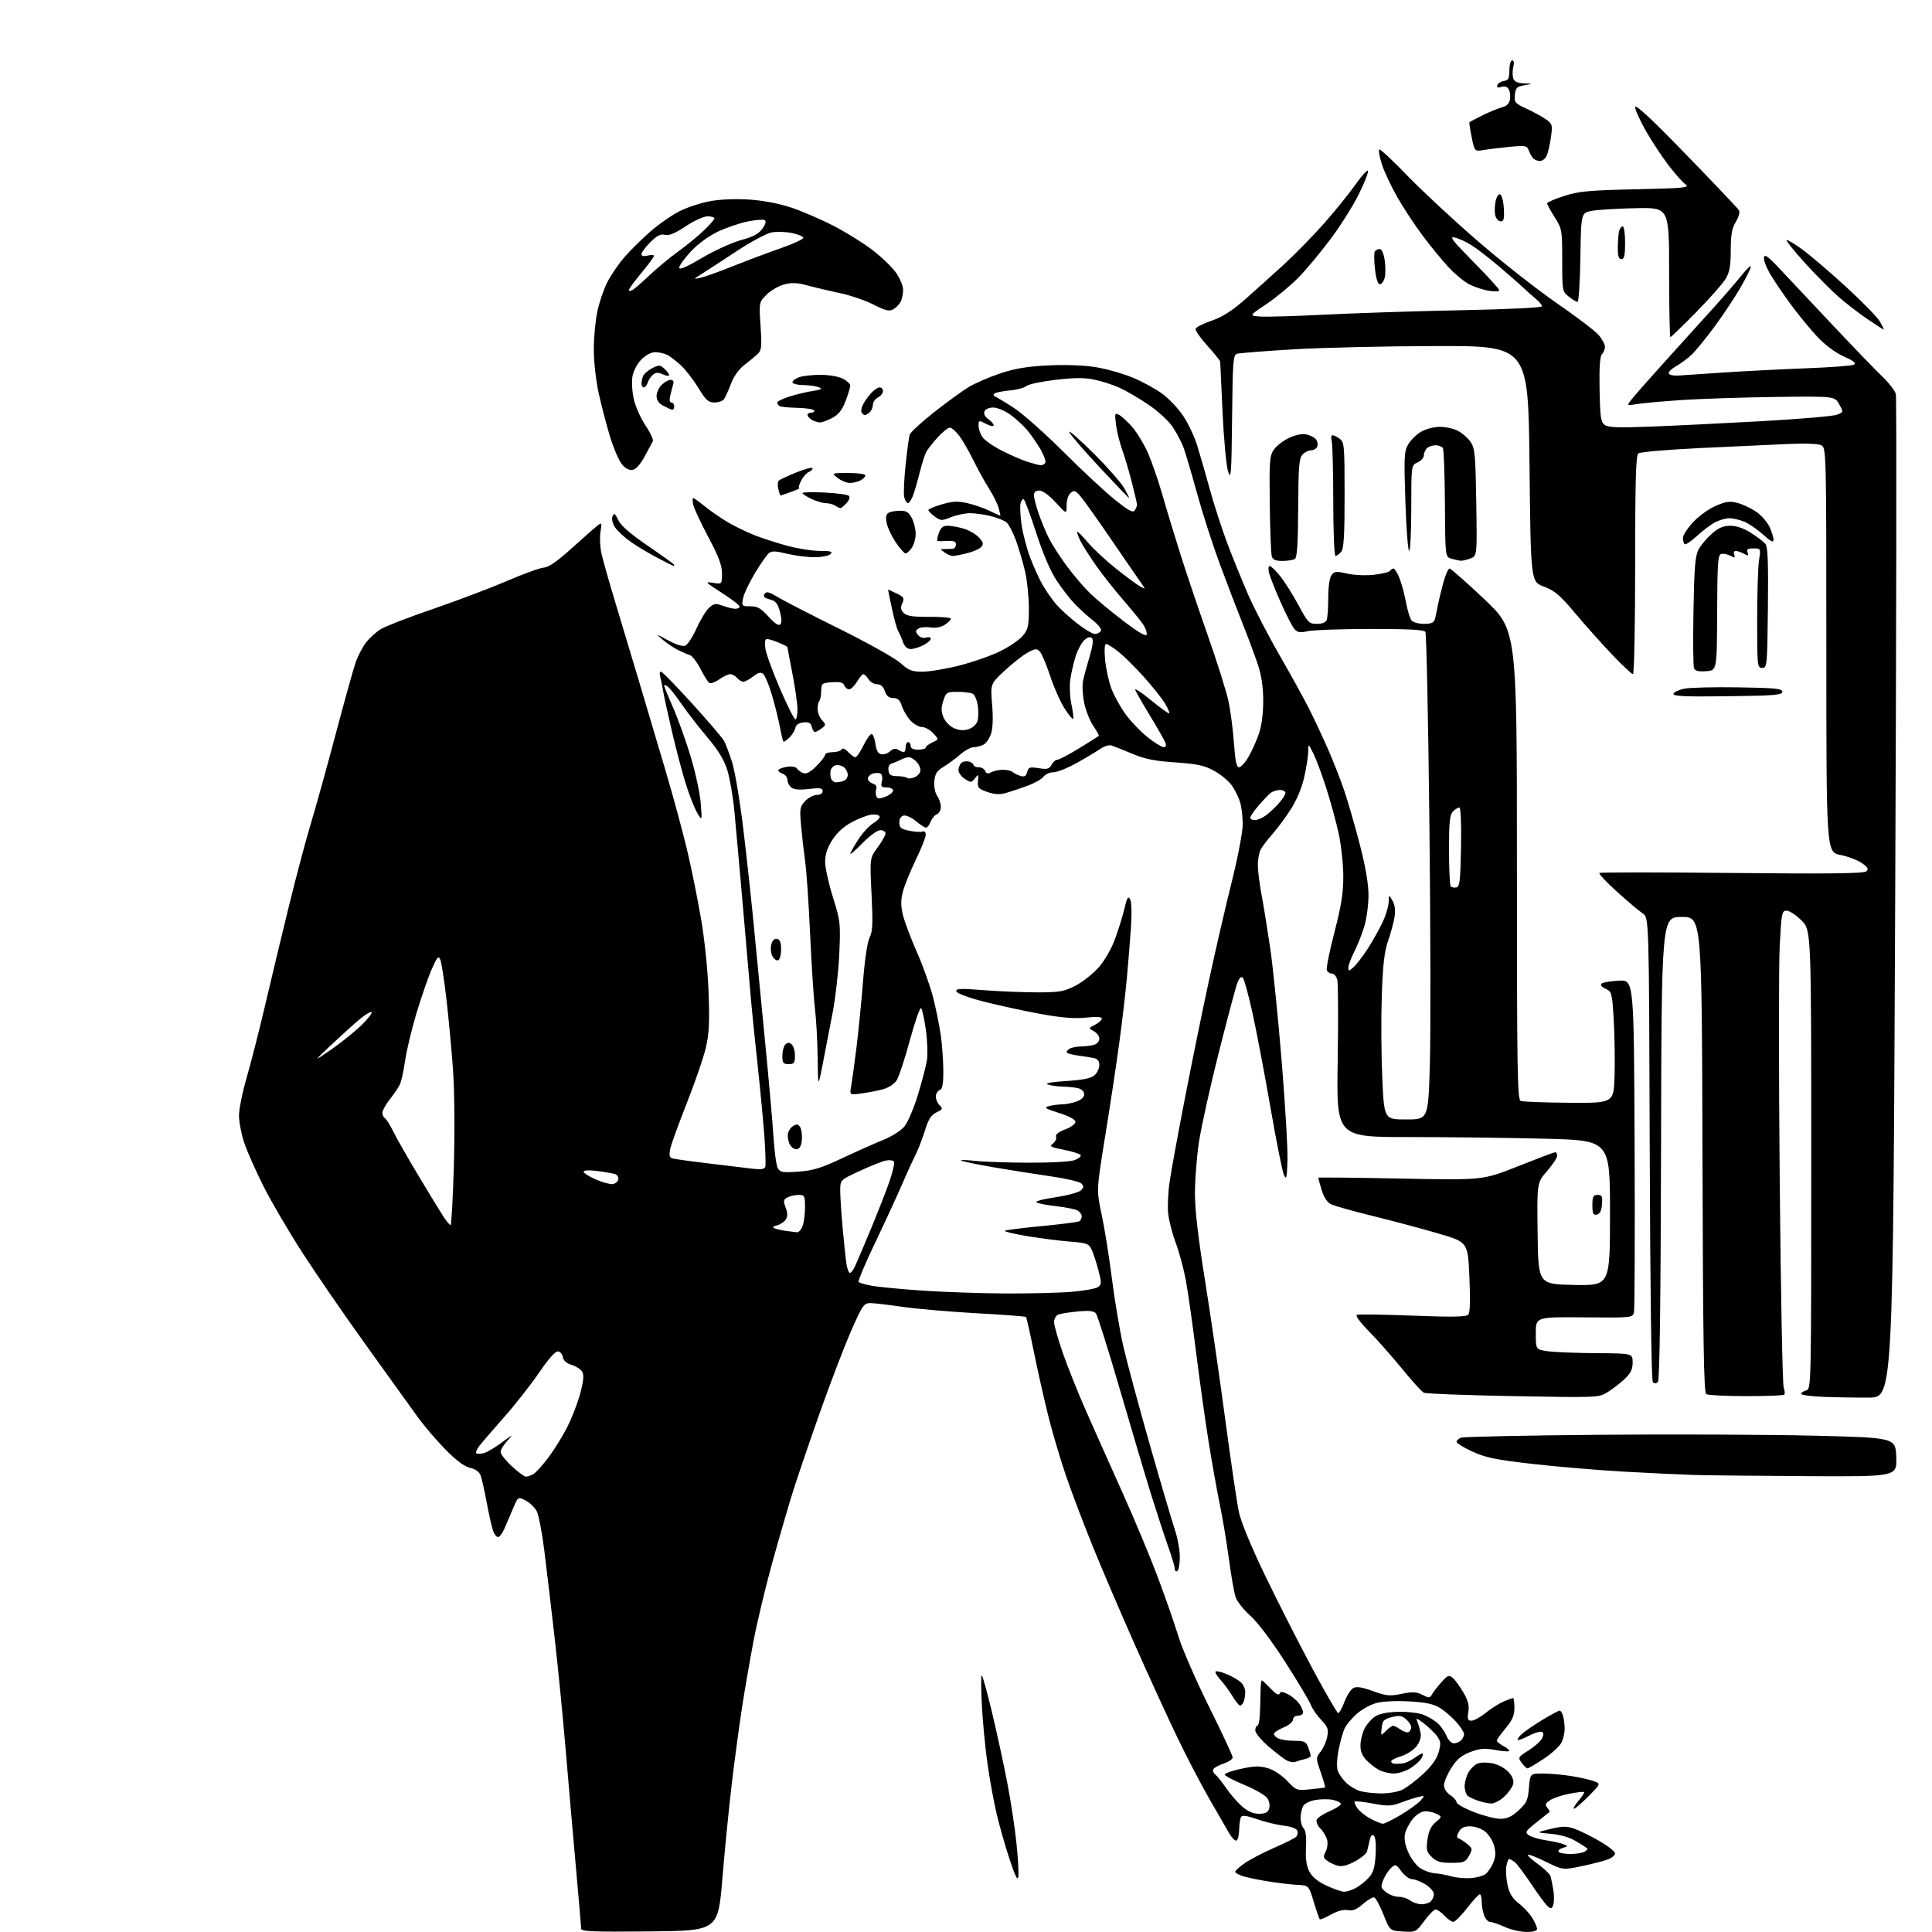 <?xml version="1.0" encoding="UTF-8" standalone="no"?>
<svg 
  version="1.1" 
  xmlns="http://www.w3.org/2000/svg" 
  xmlns:xlink="http://www.w3.org/1999/xlink" 
  xmlns:svg="http://www.w3.org/2000/svg"
  xmlns:rdf="http://www.w3.org/1999/02/22-rdf-syntax-ns#"
  xmlns:cc="http://creativecommons.org/ns#"
  xmlns:dc="http://purl.org/dc/elements/1.1/"
  viewBox="0 0 768 768"
  width="768"
  height="768"
>
<style>svg {background-color: white; }</style>"
<path stroke="none" fill="black" fill-rule="evenodd" d="M258.22,767.77C235.01,767.99 231.00,767.82 231.00,766.58C231.00,765.79 230.09,755.09 228.98,742.82C227.87,730.54 226.05,709.70 224.95,696.50C223.84,683.30 221.83,662.83 220.47,651.00C219.11,639.17 217.28,623.65 216.39,616.50C215.51,609.35 214.15,602.27 213.38,600.77C212.60,599.26 210.61,597.33 208.95,596.47C205.93,594.91 205.93,594.91 203.92,599.71C202.81,602.34 201.26,605.96 200.47,607.75C199.68,609.54 198.56,611.00 197.99,611.00C197.42,611.00 196.55,609.94 196.06,608.65C195.56,607.35 194.41,602.29 193.50,597.40C192.59,592.50 191.46,587.53 190.99,586.34C190.46,585.02 188.85,583.91 186.81,583.46C184.60,582.98 181.35,580.55 176.99,576.12C173.42,572.48 168.47,566.67 165.99,563.22C163.52,559.76 154.46,547.16 145.86,535.22C137.26,523.27 125.73,506.52 120.23,498.00C114.73,489.48 107.75,477.55 104.71,471.50C101.67,465.45 98.24,457.70 97.09,454.28C95.94,450.86 95.00,445.98 95.00,443.43C95.00,440.88 96.40,434.01 98.11,428.15C99.81,422.29 103.16,409.18 105.53,399.00C107.91,388.82 112.16,371.13 114.97,359.69C117.78,348.24 121.67,333.61 123.62,327.19C125.57,320.76 130.02,304.70 133.52,291.50C137.02,278.30 140.59,265.51 141.46,263.07C142.33,260.63 144.15,257.19 145.50,255.41C146.85,253.64 149.47,251.26 151.31,250.12C153.15,248.98 162.50,245.36 172.08,242.08C181.66,238.80 194.90,233.79 201.50,230.95C208.10,228.10 214.73,225.70 216.23,225.62C218.09,225.51 221.57,223.10 227.23,217.98C231.78,213.87 236.36,209.82 237.42,209.00C239.25,207.56 239.31,207.67 238.70,211.42C238.35,213.58 238.52,217.41 239.07,219.92C239.62,222.44 242.04,231.03 244.46,239.00C246.88,246.97 251.34,261.82 254.37,272.00C257.41,282.18 262.16,298.20 264.94,307.61C267.71,317.01 271.37,330.51 273.06,337.60C274.76,344.69 277.26,357.02 278.63,365.00C280.12,373.62 281.35,385.58 281.67,394.50C282.11,406.39 281.88,410.95 280.58,416.50C279.68,420.35 276.25,430.31 272.97,438.62C269.69,446.94 266.72,455.15 266.38,456.86C265.94,459.04 266.17,460.11 267.13,460.44C267.88,460.70 274.35,461.61 281.50,462.46C288.65,463.32 296.58,464.27 299.11,464.58C302.45,464.99 303.86,464.78 304.20,463.83C304.45,463.10 304.29,457.55 303.84,451.50C303.39,445.45 302.15,432.40 301.08,422.50C300.00,412.60 298.88,401.57 298.58,398.00C298.28,394.43 296.89,378.45 295.51,362.50C294.12,346.55 292.52,328.65 291.96,322.73C291.39,316.81 290.12,309.35 289.13,306.17C287.84,302.03 285.53,298.24 281.05,292.94C277.60,288.85 273.08,283.01 271.00,279.96C268.91,276.91 266.49,273.82 265.61,273.09C264.72,272.35 264.00,272.07 264.00,272.47C264.00,272.86 265.59,276.80 267.54,281.22C269.48,285.64 272.63,294.40 274.53,300.68C276.44,306.96 278.24,315.34 278.55,319.30C279.10,326.50 279.10,326.50 277.09,323.00C275.98,321.07 273.95,315.90 272.58,311.50C271.21,307.10 268.77,297.88 267.16,291.00C265.55,284.12 263.93,276.70 263.56,274.50C263.19,272.30 262.66,269.71 262.38,268.75C262.10,267.79 262.26,267.00 262.75,267.00C263.24,267.00 268.78,272.67 275.07,279.60C281.36,286.53 287.05,293.17 287.73,294.35C288.41,295.53 289.89,299.43 291.03,303.00C292.16,306.57 294.19,318.73 295.53,330.00C296.88,341.27 298.64,357.48 299.46,366.00C300.27,374.52 302.26,395.00 303.88,411.50C305.50,428.00 307.12,446.19 307.47,451.92C307.83,457.66 308.59,463.23 309.16,464.30C310.09,466.03 311.00,466.19 317.35,465.75C323.21,465.33 326.39,464.36 335.00,460.31C340.77,457.60 348.09,454.34 351.26,453.07C354.43,451.80 358.13,449.44 359.48,447.84C360.83,446.23 363.27,440.55 364.89,435.21C366.51,429.87 368.13,423.64 368.49,421.36C368.84,419.09 368.65,413.70 368.05,409.39C367.45,405.08 366.60,401.20 366.16,400.76C365.72,400.32 363.72,406.05 361.70,413.48C359.69,420.92 357.31,428.12 356.41,429.49C355.50,430.89 353.14,432.42 351.04,432.99C348.98,433.54 345.14,434.29 342.51,434.65C337.72,435.31 337.72,435.31 338.34,431.91C338.68,430.03 339.63,423.10 340.45,416.50C341.27,409.90 342.45,397.98 343.08,390.00C343.76,381.36 344.81,374.35 345.69,372.65C346.89,370.32 347.03,367.14 346.45,355.46C345.74,341.12 345.74,341.12 348.87,336.86C350.59,334.52 352.00,332.02 352.00,331.30C352.00,330.59 351.07,330.00 349.94,330.00C348.77,330.00 345.72,332.21 342.94,335.07C340.22,337.85 338.00,339.81 338.00,339.40C338.00,339.00 339.40,336.49 341.11,333.83C342.82,331.16 345.52,328.21 347.12,327.27C348.71,326.33 349.86,325.09 349.67,324.53C349.48,323.96 348.01,323.65 346.41,323.84C344.81,324.03 341.28,325.38 338.57,326.84C335.39,328.56 332.64,331.08 330.82,333.95C328.88,337.00 328.00,339.70 328.00,342.57C328.00,344.87 329.39,351.20 331.09,356.63C334.05,366.06 334.16,367.05 333.64,379.00C333.34,385.88 332.15,396.45 331.00,402.50C329.84,408.55 328.06,417.77 327.04,423.00C325.19,432.50 325.19,432.50 325.03,420.50C324.95,413.90 324.46,405.12 323.96,401.00C323.45,396.88 322.59,383.60 322.04,371.50C321.50,359.40 320.61,346.35 320.07,342.50C319.54,338.65 318.80,332.21 318.44,328.18C317.84,321.45 317.97,320.66 320.07,318.43C321.32,317.09 323.40,316.00 324.67,316.00C326.08,316.00 327.00,315.40 327.00,314.49C327.00,313.25 326.02,313.10 321.52,313.63C317.74,314.07 315.56,313.88 314.52,313.01C313.68,312.32 313.00,310.94 313.00,309.94C313.00,308.95 312.09,307.85 310.99,307.50C309.88,307.14 309.20,306.49 309.47,306.04C309.75,305.60 311.35,305.03 313.03,304.78C314.74,304.53 316.40,304.84 316.79,305.49C317.18,306.13 318.31,306.95 319.30,307.31C320.56,307.78 322.12,306.94 324.55,304.52C326.45,302.62 328.00,300.60 328.00,300.03C328.00,299.46 329.32,299.00 330.94,299.00C332.56,299.00 334.18,298.52 334.55,297.92C334.97,297.24 335.91,297.60 337.14,298.92C338.21,300.07 339.50,301.00 340.02,301.00C340.54,301.00 341.98,298.90 343.23,296.34C344.48,293.78 345.95,291.74 346.50,291.81C347.05,291.88 347.73,293.63 348.00,295.71C348.35,298.32 349.06,299.59 350.32,299.83C351.33,300.02 352.91,299.48 353.85,298.64C355.00,297.59 356.02,297.40 357.02,298.04C357.84,298.55 358.84,298.98 359.25,298.98C359.66,298.99 360.00,298.10 360.00,297.00C360.00,295.90 360.45,295.00 361.00,295.00C361.55,295.00 362.00,295.68 362.00,296.50C362.00,297.50 363.00,298.00 365.00,298.00C366.65,298.00 368.00,297.62 368.00,297.16C368.00,296.70 369.19,295.78 370.64,295.12C373.27,293.92 373.27,293.92 370.96,291.46C369.69,290.11 367.68,289.00 366.50,289.00C365.32,289.00 363.27,287.86 361.96,286.46C360.65,285.06 359.11,282.47 358.53,280.71C357.75,278.28 356.91,277.49 355.07,277.48C353.34,277.46 352.40,276.69 351.74,274.73C351.12,272.87 350.14,272.00 348.66,272.00C347.46,272.00 345.92,271.10 345.23,270.00C344.55,268.90 343.63,268.00 343.21,268.00C342.78,268.00 341.63,269.35 340.66,271.00C339.68,272.65 338.29,274.00 337.55,274.00C336.82,274.00 335.94,273.30 335.62,272.44C335.18,271.29 333.90,270.97 330.76,271.19C326.71,271.49 326.50,271.66 326.44,274.73C326.41,276.50 326.07,278.26 325.69,278.64C325.31,279.02 325.00,280.46 325.00,281.84C325.00,283.22 325.78,285.21 326.74,286.26C328.39,288.09 328.38,288.25 326.55,289.59C325.49,290.37 324.31,291.00 323.93,291.00C323.54,291.00 322.99,290.07 322.69,288.93C322.28,287.34 321.49,286.93 319.33,287.18C317.55,287.38 316.39,288.18 316.17,289.34C315.98,290.35 314.92,292.08 313.83,293.17C312.73,294.27 311.65,294.98 311.42,294.76C311.20,294.53 310.56,291.91 310.00,288.92C309.44,285.94 308.02,280.24 306.85,276.25C305.67,272.27 304.11,268.51 303.39,267.91C302.39,267.08 301.40,267.33 299.40,268.90C297.93,270.06 296.17,271.00 295.49,271.00C294.80,271.00 293.68,270.32 293.00,269.50C292.32,268.68 291.09,268.00 290.28,268.00C289.47,268.00 287.50,268.93 285.91,270.06C284.32,271.20 282.55,271.84 281.99,271.49C281.42,271.14 279.83,268.62 278.44,265.88C277.05,263.15 275.15,260.67 274.21,260.39C273.27,260.11 271.15,259.20 269.50,258.38C267.85,257.56 265.15,255.74 263.50,254.34C260.50,251.79 260.50,251.79 265.60,254.56C268.60,256.19 271.39,257.07 272.38,256.68C273.31,256.33 275.34,253.22 276.90,249.77C278.45,246.32 280.70,242.63 281.90,241.56C283.79,239.87 284.50,239.78 287.36,240.81C289.16,241.47 291.40,242.00 292.32,242.00C293.24,242.00 294.00,241.59 294.00,241.09C294.00,240.59 290.80,238.14 286.89,235.64C280.31,231.42 280.05,231.13 283.39,231.68C287.00,232.26 287.00,232.26 287.00,227.99C287.00,224.74 285.71,221.28 281.63,213.61C278.68,208.05 275.97,202.26 275.61,200.75C275.25,199.24 275.23,198.00 275.56,198.00C275.89,198.00 278.04,199.53 280.33,201.40C282.62,203.26 286.75,206.10 289.50,207.70C292.25,209.30 296.98,211.58 300.00,212.77C303.02,213.96 308.87,215.85 312.98,216.97C317.09,218.09 322.92,219.00 325.93,219.00C330.31,219.00 331.15,219.25 330.15,220.25C329.46,220.94 326.56,221.50 323.70,221.50C320.84,221.50 315.93,220.87 312.78,220.10C308.31,219.00 306.76,218.96 305.62,219.90C304.82,220.57 302.34,224.13 300.10,227.83C297.87,231.53 295.75,236.01 295.39,237.78C294.77,240.92 294.84,241.00 298.26,241.00C301.10,241.00 302.47,241.78 305.48,245.11C307.90,247.79 309.53,248.87 310.17,248.23C310.81,247.59 310.76,245.83 310.04,243.15C309.15,239.85 308.35,238.89 306.00,238.27C303.84,237.70 303.29,237.13 303.93,236.12C304.62,234.99 305.59,235.22 309.14,237.35C311.54,238.80 322.63,244.50 333.79,250.03C344.95,255.56 355.81,261.64 357.91,263.54C361.21,266.51 362.44,267.00 366.74,267.00C369.49,267.00 376.09,265.90 381.39,264.55C386.70,263.21 393.98,260.66 397.57,258.89C401.15,257.13 405.20,254.37 406.55,252.76C408.72,250.18 409.00,248.90 408.99,241.67C408.98,237.18 408.28,230.57 407.44,227.00C406.60,223.43 404.98,217.94 403.84,214.80C402.70,211.67 401.03,208.47 400.13,207.69C399.24,206.92 396.39,205.77 393.81,205.14C391.23,204.51 387.52,204.00 385.58,204.00C383.63,204.00 380.26,204.71 378.07,205.59C374.36,207.07 373.94,207.06 371.59,205.34C370.20,204.33 369.05,203.18 369.03,202.78C369.01,202.38 371.42,201.35 374.37,200.49C378.63,199.26 380.72,199.15 384.48,199.99C387.08,200.58 391.05,201.94 393.29,203.03C395.54,204.11 397.48,205.00 397.62,205.00C397.75,205.00 397.46,203.61 396.97,201.90C396.48,200.20 394.74,196.71 393.11,194.15C391.47,191.59 388.70,186.57 386.95,183.00C385.20,179.43 382.67,175.04 381.33,173.25C379.99,171.46 378.30,170.00 377.57,170.00C376.83,170.00 374.64,171.76 372.70,173.91C370.76,176.06 368.72,178.66 368.17,179.68C367.62,180.71 366.44,184.46 365.55,188.02C364.65,191.59 363.43,195.74 362.84,197.25C362.24,198.76 361.37,200.00 360.90,200.00C360.42,200.00 359.77,198.95 359.45,197.66C359.13,196.37 359.37,190.64 359.98,184.91C360.59,179.19 361.32,173.75 361.59,172.82C361.86,171.90 366.14,167.95 371.10,164.03C376.05,160.12 382.22,155.62 384.80,154.03C387.39,152.44 393.08,149.95 397.45,148.48C403.40,146.49 408.23,145.68 416.65,145.26C423.52,144.92 430.85,145.19 435.51,145.94C439.70,146.61 446.29,148.47 450.15,150.06C454.02,151.66 459.35,154.56 462.01,156.51C464.67,158.46 468.43,162.45 470.38,165.39C472.33,168.32 474.82,173.60 475.91,177.11C477.00,180.63 479.28,188.53 480.97,194.68C482.66,200.83 485.80,210.50 487.95,216.18C490.09,221.86 493.82,231.00 496.22,236.50C498.63,242.00 504.22,252.80 508.66,260.50C513.10,268.20 518.40,277.81 520.44,281.86C522.47,285.91 525.85,293.11 527.93,297.86C530.02,302.61 532.95,310.10 534.43,314.50C535.92,318.90 538.68,328.48 540.57,335.79C542.83,344.56 544.00,351.39 544.00,355.86C544.00,359.59 543.27,365.08 542.39,368.07C541.50,371.06 539.70,375.62 538.39,378.22C537.07,380.81 536.00,383.69 536.00,384.62C536.00,386.14 536.22,386.12 538.12,384.40C539.29,383.36 541.83,380.02 543.77,377.00C545.72,373.98 548.36,369.25 549.65,366.50C550.93,363.75 552.00,360.15 552.03,358.50C552.07,355.50 552.07,355.50 553.52,358.00C554.49,359.66 554.77,361.82 554.37,364.44C554.03,366.61 552.88,370.89 551.81,373.94C550.32,378.18 549.72,383.30 549.29,395.50C548.98,404.30 549.06,419.04 549.47,428.25C550.21,445.00 550.21,445.00 558.98,445.00C567.76,445.00 567.76,445.00 568.40,422.75C568.75,410.51 568.66,367.18 568.20,326.45C567.74,285.72 567.03,251.85 566.62,251.20C566.08,250.33 560.07,250.01 544.69,250.02C533.04,250.04 521.83,250.43 519.80,250.91C516.85,251.59 515.79,251.43 514.59,250.10C513.76,249.18 511.29,244.40 509.11,239.46C506.93,234.53 504.84,229.26 504.46,227.75C504.08,226.22 504.20,225.00 504.72,225.00C505.24,225.00 507.10,226.79 508.86,228.98C510.62,231.17 513.89,236.34 516.12,240.48C519.91,247.51 520.39,248.00 523.48,248.00C525.57,248.00 527.01,247.42 527.39,246.42C527.73,245.55 528.00,241.58 528.00,237.61C528.00,233.33 528.52,229.67 529.28,228.64C530.40,227.10 531.15,227.03 535.53,228.01C538.35,228.65 542.99,228.84 546.25,228.47C549.42,228.10 552.25,227.40 552.56,226.90C552.87,226.41 553.49,226.00 553.95,226.00C554.41,226.00 555.47,227.71 556.30,229.80C557.14,231.89 558.31,236.23 558.90,239.44C559.50,242.65 560.49,245.89 561.11,246.64C561.74,247.39 563.96,248.00 566.06,248.00C568.83,248.00 570.00,247.52 570.36,246.25C570.63,245.29 571.14,242.93 571.50,241.00C571.86,239.07 572.85,234.91 573.71,231.75C574.56,228.59 575.69,226.00 576.21,226.00C576.73,226.00 582.97,231.50 590.08,238.23C603.00,250.45 603.00,250.45 603.00,343.76C603.00,426.42 603.17,437.13 604.52,437.65C605.36,437.97 614.02,438.29 623.77,438.37C641.50,438.50 641.50,438.50 641.82,427.50C642.00,421.45 641.84,411.49 641.48,405.37C640.84,394.68 640.72,394.19 638.26,393.07C636.75,392.39 636.07,391.54 636.60,391.02C637.09,390.54 640.20,390.00 643.50,389.82C649.50,389.50 649.50,389.50 649.78,454.50C649.93,490.25 649.82,520.48 649.53,521.67C649.01,523.82 648.75,523.84 629.75,523.67C610.50,523.50 610.50,523.50 610.50,530.00C610.50,536.50 610.50,536.50 615.50,537.16C618.25,537.53 626.91,537.86 634.75,537.91C649.00,538.00 649.00,538.00 649.00,541.60C649.00,544.37 648.25,545.90 645.75,548.24C643.96,549.92 640.92,552.26 639.00,553.44C635.54,555.58 635.11,555.59 601.50,554.98C582.80,554.64 566.83,554.03 566.00,553.63C565.17,553.23 561.35,549.03 557.50,544.29C553.65,539.56 547.73,532.86 544.35,529.41C540.58,525.58 538.68,522.95 539.44,522.66C540.13,522.40 550.10,522.55 561.59,522.99C576.96,523.58 582.79,523.49 583.61,522.65C584.38,521.86 584.53,517.21 584.11,507.65C583.50,493.79 583.50,493.79 572.00,490.40C565.67,488.54 553.98,485.41 546.00,483.45C538.02,481.50 530.42,479.36 529.10,478.70C527.54,477.92 526.23,475.92 525.37,473.00C524.63,470.52 524.02,468.35 524.02,468.17C524.01,467.98 538.74,468.13 556.75,468.49C589.50,469.16 589.50,469.16 603.50,463.58C611.20,460.52 617.84,458.01 618.25,458.00C618.66,458.00 619.00,458.65 619.00,459.44C619.00,460.23 617.19,462.97 614.98,465.52C610.96,470.17 610.96,470.17 611.23,490.33C611.50,510.50 611.50,510.50 625.75,510.78C640.00,511.05 640.00,511.05 640.00,482.19C640.00,453.32 640.00,453.32 614.34,452.66C600.22,452.30 575.76,452.00 559.97,452.00C531.27,452.00 531.27,452.00 531.75,422.02C532.01,405.54 531.94,390.91 531.60,389.52C531.25,388.14 530.28,387.00 529.45,387.00C528.62,387.00 527.71,386.40 527.42,385.66C527.14,384.92 528.50,378.15 530.45,370.61C533.21,359.94 534.00,354.96 533.98,348.20C533.97,343.41 533.11,335.68 532.07,331.00C531.03,326.32 528.80,318.22 527.12,312.99C525.44,307.76 523.16,301.68 522.07,299.49C520.08,295.50 520.08,295.50 520.04,298.80C520.02,300.62 519.29,305.21 518.43,309.00C517.45,313.32 515.42,318.13 513.01,321.86C510.90,325.13 507.62,329.54 505.73,331.66C503.84,333.77 501.77,336.48 501.14,337.68C500.51,338.89 500.00,341.65 500.00,343.82C500.00,346.00 500.67,351.32 501.48,355.64C502.30,359.96 503.85,369.60 504.95,377.07C506.04,384.53 508.09,404.81 509.51,422.14C510.93,439.48 511.96,457.22 511.79,461.58C511.54,468.42 511.34,469.16 510.36,466.99C509.74,465.61 507.36,453.69 505.07,440.49C502.78,427.30 499.58,410.45 497.97,403.06C496.35,395.67 494.58,389.18 494.05,388.65C493.42,388.02 492.67,388.70 491.92,390.59C491.28,392.19 487.93,404.75 484.46,418.50C480.99,432.25 477.44,448.28 476.58,454.13C475.71,459.97 475.00,469.11 475.00,474.44C475.00,480.91 476.32,492.28 478.98,508.81C481.16,522.39 484.78,547.23 487.02,564.00C489.26,580.77 491.71,597.42 492.46,601.00C493.31,605.00 497.34,614.77 502.95,626.40C507.96,636.79 516.37,653.33 521.63,663.15C526.90,672.97 531.55,681.00 531.97,681.00C532.39,681.00 533.50,678.97 534.45,676.49C535.40,674.01 536.98,671.54 537.97,671.01C539.26,670.33 541.49,670.68 545.79,672.24C551.09,674.17 552.44,674.30 557.15,673.33C561.53,672.43 563.03,672.50 565.40,673.72C568.04,675.07 568.39,675.05 569.26,673.50C569.79,672.56 571.47,670.39 573.00,668.68C575.44,665.95 575.98,665.74 577.45,666.95C578.36,667.72 580.27,670.31 581.68,672.72C583.61,676.02 584.11,677.95 583.69,680.55C583.22,683.41 583.43,684.00 584.93,684.00C585.92,684.00 588.47,682.59 590.61,680.87C592.75,679.15 595.95,677.13 597.72,676.37C599.49,675.62 601.18,675.00 601.47,675.00C601.76,675.00 602.00,676.76 602.00,678.91C602.00,681.90 601.19,683.78 598.50,687.00C596.58,689.30 595.00,691.52 595.00,691.93C595.00,692.33 596.12,693.26 597.50,694.00C598.88,694.74 600.00,695.64 600.00,696.00C600.00,696.36 597.55,696.22 594.56,695.67C590.07,694.86 588.30,695.00 584.46,696.46C580.93,697.81 579.10,699.34 576.90,702.82C575.31,705.33 574.00,708.42 574.00,709.67C574.00,711.00 575.04,712.64 576.50,713.59C577.88,714.49 579.00,715.77 579.00,716.43C579.00,717.09 582.10,718.84 585.88,720.31C589.66,721.79 594.39,723.00 596.39,723.00C599.12,723.00 600.94,722.17 603.67,719.66C606.85,716.75 607.37,715.62 607.78,710.66C608.25,705.00 608.25,705.00 613.37,705.01C616.19,705.01 621.31,705.47 624.74,706.03C628.17,706.58 632.18,707.50 633.66,708.06C636.34,709.08 636.34,709.08 631.46,714.04C628.77,716.77 626.18,719.00 625.70,719.00C625.22,719.00 626.01,717.59 627.45,715.87C628.90,714.16 629.91,712.58 629.70,712.37C629.49,712.16 626.91,712.45 623.97,713.01C621.03,713.56 617.55,714.72 616.24,715.58C614.31,716.84 614.09,717.41 615.08,718.59C615.74,719.39 616.11,720.18 615.89,720.34C615.68,720.50 613.35,722.35 610.73,724.45C606.34,727.97 606.10,728.38 607.76,729.55C608.76,730.24 611.81,731.14 614.54,731.55C617.27,731.95 620.40,732.64 621.50,733.09C623.44,733.87 623.43,733.92 621.26,734.56C620.03,734.93 619.27,735.63 619.57,736.11C619.87,736.60 622.00,736.99 624.31,736.98C626.61,736.98 629.16,736.55 629.97,736.04C630.78,735.53 631.23,734.94 630.97,734.73C630.71,734.52 628.70,733.26 626.50,731.92C623.95,730.38 620.33,729.31 616.50,728.97C610.50,728.44 610.50,728.44 616.32,727.04C621.12,725.89 622.79,725.87 625.82,726.93C627.84,727.64 632.31,729.84 635.75,731.82C639.19,733.80 642.00,736.01 642.00,736.73C642.00,737.46 640.76,738.53 639.25,739.12C637.74,739.71 633.07,740.92 628.88,741.80C621.26,743.40 621.26,743.40 614.56,740.10C610.88,738.29 607.64,737.03 607.37,737.30C607.10,737.57 608.92,739.26 611.42,741.05C613.92,742.85 616.16,745.03 616.40,745.91C616.63,746.78 617.11,749.21 617.47,751.29C617.82,753.38 617.82,755.99 617.47,757.10C616.94,758.78 616.58,758.90 615.30,757.83C614.45,757.13 611.51,753.17 608.76,749.03C606.00,744.89 603.04,740.94 602.18,740.25C601.32,739.56 600.30,739.00 599.92,739.00C599.54,739.00 599.02,740.39 598.77,742.09C598.52,743.79 598.77,747.17 599.33,749.60C600.06,752.79 601.30,754.75 603.76,756.63C605.63,758.06 608.03,760.64 609.08,762.37C610.13,764.09 610.99,766.06 611.00,766.75C611.00,767.56 609.50,767.99 606.75,767.98C604.41,767.97 600.54,767.07 598.14,765.98C595.74,764.89 593.14,764.00 592.37,764.00C591.59,764.00 590.51,762.85 589.98,761.43C589.44,760.02 589.00,757.55 589.00,755.93C589.00,754.32 588.66,753.00 588.24,753.00C587.82,753.00 585.54,755.48 583.18,758.50C580.82,761.52 578.35,763.99 577.69,763.98C577.04,763.97 575.44,762.85 574.15,761.48C572.85,760.12 571.27,759.02 570.65,759.04C570.02,759.06 568.01,761.11 566.18,763.59C562.91,768.03 562.79,768.10 557.69,767.80C552.51,767.50 552.51,767.50 549.95,761.06C548.54,757.52 546.89,754.46 546.28,754.26C545.68,754.06 543.67,755.23 541.82,756.85C539.32,759.05 537.77,759.68 535.80,759.30C534.11,758.98 531.66,759.62 529.08,761.07C526.85,762.33 524.84,763.16 524.61,762.93C524.39,762.69 523.31,759.58 522.23,756.00C520.25,749.50 520.25,749.50 515.87,749.27C513.47,749.15 508.35,748.55 504.50,747.95C500.65,747.35 496.04,746.40 494.25,745.85C492.46,745.30 491.00,744.49 491.00,744.06C491.00,743.63 492.74,742.06 494.88,740.59C497.01,739.11 502.24,736.38 506.49,734.54C510.75,732.69 514.69,730.71 515.25,730.15C515.81,729.59 516.02,728.50 515.72,727.72C515.40,726.89 513.14,726.06 510.25,725.72C507.54,725.40 502.78,724.24 499.67,723.15C495.76,721.77 493.81,721.49 493.35,722.25C492.98,722.85 492.63,725.14 492.59,727.33C492.54,729.53 492.05,731.47 491.50,731.66C490.95,731.84 489.65,730.53 488.61,728.74C487.57,726.96 484.01,720.77 480.69,715.00C477.37,709.23 471.63,698.20 467.93,690.50C464.22,682.80 456.60,666.15 450.99,653.50C445.38,640.85 437.90,623.38 434.37,614.67C430.84,605.96 426.14,593.59 423.93,587.17C421.71,580.75 418.54,570.10 416.87,563.50C415.20,556.90 412.58,545.30 411.05,537.71C409.51,530.13 408.07,523.74 407.84,523.51C407.62,523.28 398.67,522.61 387.97,522.02C377.26,521.42 364.03,520.27 358.57,519.47C353.11,518.66 347.43,518.00 345.93,518.00C343.44,518.00 342.82,518.89 338.47,528.75C335.86,534.66 330.37,548.95 326.27,560.50C322.17,572.05 317.25,586.45 315.34,592.50C313.43,598.55 309.65,611.55 306.93,621.39C304.22,631.23 300.89,645.18 299.52,652.39C298.16,659.60 296.16,671.12 295.08,678.00C294.01,684.88 292.18,698.38 291.02,708.00C289.86,717.62 288.13,734.95 287.18,746.50C285.44,767.50 285.44,767.50 258.22,767.77zM565.05,756.97C566.45,756.99 568.14,756.46 568.80,755.80C569.46,755.14 570.00,753.83 570.00,752.88C570.00,751.94 568.48,750.23 566.63,749.08C564.78,747.94 562.39,747.00 561.32,747.00C560.25,747.00 558.35,745.62 557.10,743.92C554.96,741.03 554.72,740.95 553.00,742.50C552.00,743.40 550.61,745.53 549.91,747.22C548.75,750.02 548.84,750.45 550.93,752.14C552.19,753.16 554.44,754.00 555.92,754.00C557.40,754.00 559.49,754.66 560.56,755.47C561.63,756.28 563.65,756.95 565.05,756.97zM534.30,751.99C535.29,752.00 537.31,751.37 538.80,750.60C540.28,749.82 542.60,748.01 543.95,746.56C545.91,744.47 546.49,742.61 546.83,737.39C547.07,733.52 546.81,730.41 546.18,729.78C545.42,729.02 544.92,729.56 544.46,731.61C544.11,733.20 543.63,735.18 543.41,736.02C543.19,736.85 541.05,738.61 538.66,739.91C535.82,741.46 533.47,742.08 531.90,741.69C530.58,741.36 528.66,740.47 527.62,739.71C526.03,738.55 525.93,738.00 526.96,736.08C527.62,734.83 527.90,732.72 527.56,731.38C527.22,730.04 526.03,728.03 524.90,726.90C523.77,725.77 523.10,724.19 523.40,723.40C523.71,722.60 525.99,721.08 528.48,720.01C530.97,718.94 533.00,717.64 533.00,717.11C533.00,716.59 531.64,715.86 529.98,715.50C528.32,715.13 525.16,715.13 522.97,715.51C520.62,715.90 518.57,716.94 517.99,718.02C517.44,719.04 517.00,721.16 517.00,722.73C517.00,724.31 517.56,726.16 518.24,726.84C519.05,727.65 519.37,730.31 519.16,734.43C518.93,738.89 519.32,741.71 520.48,743.96C521.59,746.11 523.82,747.94 527.32,749.57C530.17,750.89 533.31,751.98 534.30,751.99zM404.80,746.04C404.52,747.80 403.53,745.82 401.29,739.00C399.58,733.77 397.27,725.66 396.16,720.96C395.05,716.26 393.41,707.26 392.52,700.96C391.63,694.66 390.63,684.21 390.30,677.75C389.97,671.29 389.95,666.00 390.26,666.00C390.58,666.00 392.42,672.64 394.35,680.75C396.29,688.86 399.00,701.35 400.38,708.50C401.76,715.65 403.41,726.47 404.04,732.54C404.68,738.61 405.02,744.68 404.80,746.04zM584.75,746.57C587.09,746.39 589.74,745.63 590.65,744.87C591.56,744.12 592.90,742.10 593.61,740.39C594.56,738.11 594.65,736.30 593.92,733.68C593.38,731.71 591.76,729.17 590.33,728.05C588.89,726.91 586.24,726.00 584.40,726.00C581.99,726.00 580.74,726.61 579.89,728.20C579.02,729.82 579.01,730.50 579.84,730.78C580.46,730.99 581.99,731.99 583.24,733.02C585.37,734.78 585.41,735.04 583.95,737.69C582.55,740.24 581.90,740.50 576.95,740.50C572.60,740.50 571.02,740.04 569.15,738.19C567.09,736.18 566.88,735.28 567.45,731.19C567.92,727.89 568.87,725.87 570.69,724.36C573.24,722.24 573.24,722.20 571.20,721.11C570.06,720.50 568.02,720.00 566.65,720.00C565.13,720.00 563.21,721.15 561.67,722.98C560.30,724.61 558.88,727.29 558.52,728.93C558.08,730.92 558.52,733.38 559.84,736.37C560.92,738.82 563.05,741.64 564.57,742.63C566.08,743.63 568.71,744.54 570.41,744.67C572.11,744.79 575.08,745.34 577.00,745.89C578.92,746.45 582.41,746.75 584.75,746.57zM549.68,724.96C550.33,724.98 553.54,723.40 556.82,721.45C560.10,719.49 563.62,716.95 564.64,715.80C566.48,713.74 566.47,713.72 564.00,714.27C562.62,714.58 559.48,715.59 557.00,716.52C553.06,717.99 551.66,718.04 545.74,716.94C542.03,716.24 538.78,715.89 538.52,716.15C538.26,716.41 538.74,717.61 539.59,718.82C540.43,720.03 542.78,721.89 544.81,722.96C546.84,724.04 549.03,724.93 549.68,724.96zM500.47,721.00C503.02,721.00 504.03,720.49 504.52,718.94C504.88,717.80 504.56,715.98 503.80,714.82C503.04,713.69 498.93,711.30 494.65,709.53C490.37,707.76 486.87,705.90 486.87,705.40C486.88,704.91 489.84,703.87 493.45,703.10C498.73,701.97 500.83,701.93 504.05,702.90C506.35,703.59 509.63,705.75 511.71,707.96C515.26,711.74 515.46,711.81 520.92,711.27C523.99,710.97 526.61,710.63 526.75,710.53C526.89,710.42 526.11,707.73 525.02,704.55C523.04,698.82 523.04,698.76 524.99,696.29C526.07,694.92 527.24,692.23 527.60,690.33C528.16,687.35 527.81,686.40 525.19,683.68C523.50,681.93 521.64,679.23 521.06,677.68C520.48,676.13 515.90,668.48 510.90,660.68C505.39,652.11 499.89,644.81 496.97,642.24C494.32,639.89 491.69,636.52 491.12,634.74C490.56,632.96 489.37,626.13 488.49,619.57C487.61,613.01 485.99,603.34 484.90,598.07C483.81,592.81 481.83,581.75 480.50,573.50C479.17,565.25 476.93,549.27 475.52,538.00C474.11,526.73 472.27,513.73 471.42,509.12C470.58,504.52 468.79,497.82 467.44,494.24C466.09,490.65 464.71,485.42 464.39,482.61C464.06,479.80 464.32,473.90 464.98,469.50C465.64,465.10 468.40,450.02 471.13,436.00C473.86,421.98 478.13,401.05 480.63,389.50C483.12,377.95 487.15,360.53 489.58,350.79C492.02,341.01 494.00,330.71 494.00,327.78C494.00,324.87 493.56,320.96 493.03,319.10C492.49,317.23 491.03,314.21 489.78,312.38C488.52,310.55 485.33,307.87 482.68,306.43C478.73,304.27 475.95,303.67 467.18,303.07C458.92,302.51 455.03,301.72 450.00,299.59C446.43,298.08 442.73,296.61 441.80,296.32C440.86,296.03 438.84,296.67 437.30,297.74C435.76,298.82 431.53,301.34 427.90,303.35C424.28,305.36 420.14,307.00 418.71,307.00C417.28,307.00 415.53,307.79 414.81,308.75C414.09,309.71 411.25,311.33 408.50,312.34C405.75,313.35 401.93,314.63 400.00,315.19C397.41,315.94 395.46,315.84 392.50,314.82C388.93,313.59 388.53,313.13 388.76,310.47C389.01,307.68 388.94,307.61 387.55,309.39C386.16,311.17 385.93,311.19 383.54,309.62C382.14,308.70 381.00,307.15 381.00,306.18C381.00,305.20 381.49,303.91 382.08,303.32C382.68,302.72 384.03,302.46 385.08,302.73C386.14,303.01 387.00,303.63 387.00,304.12C387.00,304.60 387.91,305.00 389.03,305.00C390.15,305.00 391.32,305.67 391.63,306.48C392.05,307.58 392.67,307.71 394.03,306.98C395.04,306.44 397.16,306.00 398.73,306.00C400.31,306.00 402.03,306.40 402.55,306.89C403.07,307.38 404.46,308.06 405.63,308.42C407.26,308.91 407.88,308.55 408.32,306.89C408.82,304.98 409.35,304.80 412.90,305.37C416.29,305.91 417.09,305.69 418.00,304.01C418.59,302.90 419.64,302.00 420.33,302.00C421.02,302.00 424.95,299.93 429.05,297.41C433.15,294.88 436.63,292.69 436.80,292.53C436.96,292.37 435.98,290.58 434.61,288.57C433.24,286.55 431.61,282.44 430.99,279.43C430.36,276.42 430.15,272.51 430.51,270.73C430.88,268.95 432.04,264.61 433.11,261.07C434.40,256.79 434.71,254.31 434.05,253.65C433.38,252.98 432.38,253.25 431.06,254.44C429.97,255.43 428.41,258.32 427.59,260.87C426.78,263.42 425.81,267.60 425.45,270.17C425.09,272.73 425.30,277.19 425.92,280.06C426.54,282.94 426.83,285.50 426.57,285.76C426.31,286.02 424.75,284.09 423.09,281.48C421.43,278.86 418.88,273.07 417.42,268.61C415.96,264.15 414.14,259.84 413.37,259.03C412.15,257.73 411.56,257.78 408.52,259.42C406.62,260.44 402.51,263.66 399.39,266.56C393.71,271.84 393.71,271.84 394.39,280.18C394.83,285.56 394.66,289.67 393.93,291.78C393.30,293.57 391.97,295.48 390.96,296.02C389.95,296.56 388.22,297.00 387.10,297.00C385.98,297.00 383.59,298.29 381.78,299.87C379.98,301.45 376.98,303.67 375.12,304.79C372.41,306.43 371.67,307.58 371.41,310.55C371.21,312.70 371.69,315.14 372.54,316.35C373.34,317.50 374.00,319.48 374.00,320.75C374.00,322.02 373.29,323.34 372.42,323.67C371.56,324.00 370.44,325.34 369.95,326.64C369.45,327.94 368.62,329.00 368.10,329.00C367.58,329.00 365.78,327.84 364.09,326.42C362.41,325.01 360.24,324.00 359.27,324.19C358.15,324.40 357.50,325.43 357.50,326.97C357.50,329.01 358.15,329.55 361.46,330.23C363.63,330.68 366.00,330.83 366.71,330.56C367.46,330.27 368.00,330.80 368.00,331.83C368.00,332.81 366.20,337.34 363.99,341.90C361.79,346.46 359.48,352.17 358.87,354.59C358.05,357.87 358.06,360.22 358.93,363.75C359.57,366.36 362.07,373.00 364.49,378.50C366.91,384.00 369.81,392.10 370.93,396.50C372.05,400.90 373.42,407.65 373.97,411.50C374.51,415.35 374.97,421.71 374.98,425.64C375.00,431.08 374.64,432.92 373.50,433.36C372.68,433.68 372.00,434.82 372.00,435.90C372.00,436.98 372.68,438.54 373.51,439.37C374.86,440.72 374.73,441.02 372.26,442.19C370.14,443.21 369.07,444.89 367.64,449.50C366.61,452.80 364.90,457.21 363.83,459.30C362.75,461.40 360.39,466.57 358.58,470.80C356.77,475.04 352.00,485.37 347.99,493.76C343.97,502.15 340.96,509.29 341.30,509.63C341.63,509.97 344.00,510.63 346.55,511.11C349.10,511.59 358.24,512.46 366.85,513.05C375.46,513.63 390.38,514.14 400.00,514.18C409.62,514.21 421.42,513.91 426.22,513.50C431.01,513.10 435.64,512.25 436.51,511.61C437.93,510.58 437.94,509.89 436.65,504.98C435.86,501.97 434.66,498.30 433.98,496.82C432.84,494.36 432.15,494.10 425.12,493.54C420.93,493.20 413.31,492.22 408.19,491.36C403.06,490.50 399.11,489.55 399.41,489.26C399.70,488.97 406.27,488.13 414.01,487.40C421.75,486.66 428.52,485.80 429.04,485.47C429.57,485.15 430.00,484.25 430.00,483.48C430.00,482.70 429.21,481.66 428.25,481.15C427.29,480.64 423.57,479.90 420.00,479.50C416.43,479.10 412.87,478.43 412.10,478.01C411.27,477.56 414.25,476.72 419.45,475.95C424.27,475.23 428.87,473.99 429.68,473.18C430.89,471.97 430.92,471.49 429.82,470.43C429.09,469.73 423.55,468.44 417.50,467.58C411.45,466.71 401.11,465.08 394.52,463.94C387.93,462.80 382.30,461.62 382.02,461.32C381.73,461.02 384.22,461.08 387.54,461.46C390.86,461.84 400.54,462.17 409.04,462.19C418.17,462.22 425.65,461.78 427.31,461.12C428.86,460.51 429.88,459.61 429.58,459.14C429.29,458.66 426.29,457.73 422.93,457.07C417.61,456.02 417.03,455.70 418.54,454.59C419.49,453.90 420.06,452.69 419.80,451.91C419.48,450.98 420.70,449.98 423.41,448.97C425.66,448.13 427.50,446.78 427.50,445.97C427.50,445.04 425.12,443.74 421.00,442.43C415.40,440.65 414.85,440.27 417.00,439.70C418.38,439.33 420.67,439.02 422.10,439.01C423.53,439.01 426.12,438.51 427.85,437.90C429.80,437.22 431.00,436.12 431.00,435.02C431.00,434.01 430.02,432.97 428.75,432.63C427.51,432.30 424.70,431.99 422.50,431.94C420.30,431.90 417.62,431.51 416.54,431.09C415.29,430.60 417.97,430.10 423.89,429.72C430.65,429.28 433.74,428.64 435.11,427.40C436.15,426.46 437.00,424.64 437.00,423.36C437.00,421.75 436.31,420.90 434.75,420.58C433.51,420.33 430.76,419.89 428.63,419.61C426.50,419.32 424.48,418.82 424.16,418.49C423.83,418.16 424.22,417.47 425.03,416.96C425.84,416.45 427.85,416.02 429.50,416.00C431.15,415.99 433.51,415.70 434.75,415.37C436.05,415.02 437.00,413.99 437.00,412.92C437.00,411.90 436.02,410.55 434.82,409.91C432.65,408.74 432.65,408.74 435.32,407.34C436.80,406.57 438.00,405.46 438.00,404.89C438.00,404.20 435.86,404.07 431.73,404.51C427.24,404.99 422.19,404.60 413.98,403.12C407.67,401.98 397.58,399.80 391.57,398.28C385.13,396.64 380.45,394.93 380.19,394.11C379.81,392.95 381.59,392.87 391.12,393.61C397.38,394.10 407.00,394.49 412.50,394.48C421.38,394.46 423.07,394.15 427.62,391.77C430.44,390.30 434.55,387.04 436.76,384.53C439.10,381.88 441.82,377.15 443.25,373.23C444.61,369.53 446.30,364.08 447.00,361.11C448.02,356.75 448.45,356.06 449.24,357.47C449.83,358.51 449.95,363.11 449.56,368.86C449.19,374.16 448.46,383.23 447.93,389.00C447.40,394.77 446.06,406.25 444.94,414.50C443.83,422.75 441.33,439.31 439.38,451.29C435.84,473.08 435.84,473.08 437.92,482.79C439.07,488.13 440.91,499.64 442.01,508.37C443.12,517.09 445.17,529.24 446.58,535.37C447.99,541.49 452.71,559.00 457.07,574.29C461.43,589.57 465.90,604.75 467.00,608.01C468.10,611.27 469.00,616.17 469.00,618.91C469.00,621.64 468.55,624.16 468.00,624.50C467.45,624.84 467.00,624.46 467.00,623.65C467.00,622.85 465.83,618.89 464.39,614.85C462.96,610.81 460.02,601.88 457.87,595.00C455.72,588.12 450.09,569.23 445.37,553.00C440.64,536.77 436.27,522.88 435.66,522.13C434.84,521.11 432.97,520.90 428.51,521.32C425.19,521.63 421.69,522.18 420.74,522.55C419.78,522.91 419.00,524.25 419.00,525.51C419.00,526.77 420.59,532.38 422.54,537.97C424.48,543.56 428.70,554.07 431.91,561.32C435.11,568.57 441.58,583.05 446.28,593.50C450.97,603.95 457.26,619.02 460.26,627.00C463.25,634.98 466.93,645.55 468.44,650.50C469.95,655.45 475.42,668.01 480.60,678.42C485.77,688.82 490.00,697.90 490.00,698.59C490.00,699.28 488.43,700.36 486.51,701.00C484.60,701.63 482.73,702.63 482.36,703.22C481.99,703.82 482.33,704.80 483.10,705.40C483.87,706.01 485.81,708.43 487.41,710.79C489.02,713.15 491.84,716.41 493.70,718.04C496.02,720.08 498.13,721.00 500.47,721.00zM592.73,716.92C591.51,716.88 589.15,716.37 587.50,715.79C585.85,715.21 584.04,714.37 583.47,713.93C582.91,713.49 582.35,711.94 582.23,710.50C582.11,709.06 582.71,706.54 583.55,704.90C584.40,703.26 586.14,701.52 587.41,701.03C588.74,700.53 591.39,700.52 593.62,701.02C595.77,701.51 598.52,703.08 599.79,704.55C601.33,706.33 601.87,707.90 601.46,709.35C601.12,710.53 599.52,712.74 597.91,714.25C596.29,715.76 593.96,716.96 592.73,716.92zM548.85,712.91C551.79,712.96 555.62,712.32 557.35,711.50C559.08,710.67 562.81,707.86 565.64,705.25C569.13,702.02 571.13,699.22 571.89,696.50C572.83,693.10 572.73,692.14 571.22,690.11C570.24,688.79 567.91,686.54 566.03,685.11C563.04,682.82 562.72,682.75 563.45,684.50C563.91,685.60 564.48,687.63 564.72,689.01C565.00,690.60 564.37,692.54 563.03,694.24C561.85,695.73 559.12,697.48 556.95,698.13C554.78,698.78 553.00,699.70 553.00,700.16C553.00,700.62 553.56,701.05 554.25,701.12C554.94,701.18 556.40,701.13 557.49,701.01C558.59,700.89 560.68,699.94 562.15,698.90C563.61,697.85 565.09,697.00 565.44,697.00C565.79,697.00 565.61,697.86 565.05,698.91C564.49,699.96 562.50,701.76 560.64,702.91C558.79,704.06 555.83,705.00 554.08,705.00C552.33,705.00 549.69,704.37 548.20,703.60C546.72,702.82 544.41,701.03 543.09,699.61C541.40,697.80 540.71,695.97 540.81,693.52C540.88,691.60 541.64,688.67 542.49,687.02C543.34,685.37 545.20,683.26 546.62,682.33C548.30,681.23 551.53,680.58 555.85,680.47C559.59,680.38 564.03,680.92 565.99,681.70C567.90,682.47 570.46,684.02 571.66,685.15C572.86,686.27 574.38,688.50 575.04,690.10C575.70,691.69 577.00,693.00 577.92,693.00C578.84,693.00 580.14,692.46 580.80,691.80C581.46,691.14 582.00,690.03 582.00,689.33C582.00,688.64 580.62,686.50 578.93,684.57C577.24,682.65 574.31,680.12 572.42,678.95C569.84,677.36 566.79,676.70 560.16,676.33C555.07,676.04 549.57,676.31 547.16,676.96C544.86,677.58 541.38,679.48 539.44,681.19C537.49,682.90 535.31,685.47 534.59,686.90C533.88,688.33 532.76,692.25 532.12,695.62C531.37,699.53 531.28,702.60 531.87,704.12C532.37,705.43 533.90,707.54 535.26,708.80C536.62,710.07 539.03,711.49 540.62,711.97C542.20,712.44 545.91,712.87 548.85,712.91zM607.18,702.96C606.81,702.94 605.78,701.95 604.89,700.75C603.34,698.65 603.44,698.47 607.57,695.85C609.93,694.36 612.34,692.23 612.93,691.13C613.67,689.75 613.68,688.92 612.97,688.48C612.39,688.13 610.09,688.79 607.84,689.96C605.60,691.14 603.55,691.88 603.29,691.62C603.03,691.36 603.87,690.23 605.16,689.11C606.46,687.98 610.15,685.47 613.38,683.53C616.60,681.59 619.59,680.00 620.00,680.00C620.42,680.00 621.04,681.01 621.37,682.25C621.70,683.49 621.98,685.72 621.99,687.20C621.99,688.69 621.46,691.10 620.79,692.56C620.13,694.02 616.94,696.97 613.72,699.11C610.50,701.25 607.55,702.98 607.18,702.96zM515.00,700.34C514.17,700.67 512.53,700.39 511.35,699.72C510.16,699.05 506.90,696.52 504.10,694.10C501.29,691.68 499.00,688.86 499.00,687.85C499.00,686.83 499.36,686.00 499.80,686.00C500.24,686.00 500.69,684.09 500.80,681.75C500.92,679.41 501.04,675.36 501.08,672.75C501.11,670.14 501.34,668.00 501.58,668.00C501.83,668.00 503.40,669.46 505.09,671.25C507.07,673.35 508.32,674.06 508.65,673.26C509.04,672.31 509.81,672.37 512.02,673.51C513.59,674.32 515.58,675.99 516.44,677.22C517.30,678.44 518.00,680.02 518.00,680.72C518.00,681.43 517.10,682.00 516.00,682.00C514.86,682.00 514.00,682.67 514.00,683.55C514.00,684.40 512.46,685.75 510.57,686.54C508.68,687.32 506.87,688.40 506.54,688.93C506.21,689.47 506.83,690.37 507.91,690.95C508.99,691.53 511.93,692.00 514.46,692.00C518.47,692.00 519.17,692.33 520.02,694.57C520.56,695.98 521.00,697.50 521.00,697.95C521.00,698.40 519.99,698.99 518.75,699.25C517.51,699.52 515.83,700.01 515.00,700.34zM550.94,688.06C552.07,686.93 553.35,686.00 553.78,686.00C554.21,686.00 555.56,686.70 556.78,687.56C558.00,688.41 559.45,688.84 560.00,688.50C560.55,688.16 561.00,687.30 561.00,686.60C561.00,685.89 560.09,684.49 558.98,683.48C557.33,681.98 556.30,681.82 553.29,682.58C550.11,683.38 549.57,683.94 549.25,686.81C548.87,690.13 548.87,690.13 550.94,688.06zM492.97,678.00C492.53,678.00 491.15,676.31 489.92,674.25C488.69,672.19 486.55,669.27 485.16,667.76C483.78,666.25 482.90,664.76 483.21,664.45C483.53,664.14 485.50,664.60 487.61,665.48C489.71,666.36 492.23,667.80 493.21,668.69C494.20,669.58 495.00,671.33 495.00,672.57C495.00,673.82 494.73,675.55 494.39,676.42C494.06,677.29 493.42,678.00 492.97,678.00zM209.04,587.00C209.64,587.00 210.93,586.57 211.91,586.05C212.89,585.53 215.58,582.59 217.90,579.52C220.22,576.45 223.65,570.91 225.52,567.22C227.40,563.52 229.73,557.46 230.70,553.74C232.01,548.74 232.19,546.52 231.40,545.24C230.81,544.28 228.93,543.08 227.21,542.56C225.23,541.96 223.98,540.86 223.79,539.57C223.63,538.44 222.78,537.38 221.89,537.21C220.83,537.01 218.24,539.89 214.26,545.70C210.94,550.54 204.69,558.50 200.36,563.38C196.04,568.26 191.66,573.35 190.63,574.68C189.60,576.01 189.02,577.35 189.33,577.67C189.65,577.98 190.97,577.97 192.28,577.65C193.58,577.32 196.86,575.39 199.57,573.36C204.02,570.04 204.23,569.96 201.75,572.64C200.24,574.27 199.00,576.32 199.00,577.18C199.00,578.04 201.01,580.60 203.48,582.87C205.94,585.14 208.44,587.00 209.04,587.00zM718.29,586.79C698.61,586.68 678.45,586.47 673.50,586.33C668.55,586.18 655.95,585.58 645.50,585.00C635.05,584.41 618.62,583.02 609.00,581.91C594.44,580.24 590.45,579.41 585.25,577.00C581.81,575.41 579.00,573.68 579.00,573.16C579.00,572.64 579.79,571.90 580.75,571.51C581.71,571.12 606.35,570.60 635.50,570.35C664.65,570.10 703.12,570.26 721.00,570.70C753.50,571.50 753.50,571.50 753.79,579.25C754.08,587.00 754.08,587.00 718.29,586.79zM743.00,555.56C737.77,555.59 729.56,555.46 724.75,555.27C719.94,555.08 716.00,554.54 716.00,554.08C716.00,553.61 716.90,553.00 718.00,552.71C719.98,552.19 720.00,551.35 720.00,460.98C720.00,369.76 720.00,369.76 716.12,365.88C713.98,363.75 711.33,362.00 710.22,362.00C708.33,362.00 708.16,362.88 707.47,375.75C707.06,383.31 707.06,425.48 707.47,469.46C707.87,513.43 708.58,550.40 709.04,551.61C709.50,552.81 709.60,554.07 709.27,554.40C708.94,554.73 702.10,554.99 694.08,554.98C686.06,554.98 678.94,554.61 678.26,554.18C677.28,553.56 676.96,532.98 676.76,458.94C676.50,364.50 676.50,364.50 668.50,364.50C660.50,364.50 660.50,364.50 660.29,456.41C660.15,518.44 659.74,548.66 659.04,549.36C658.38,550.02 657.65,550.05 657.04,549.44C656.46,548.86 655.98,513.26 655.79,456.62C655.50,364.74 655.50,364.74 653.03,363.12C651.67,362.23 647.08,358.36 642.82,354.51C638.56,350.67 635.40,347.29 635.79,347.01C636.18,346.73 659.90,346.73 688.50,347.02C726.69,347.40 740.85,347.24 741.84,346.40C742.91,345.48 742.59,344.85 740.15,343.11C738.49,341.93 734.63,340.46 731.57,339.84C726.00,338.72 726.00,338.72 726.00,258.40C726.00,179.81 725.96,178.05 724.05,177.03C722.86,176.39 717.74,176.18 710.80,176.49C704.59,176.77 688.92,177.50 676.00,178.10C663.08,178.71 651.94,179.67 651.25,180.23C650.28,181.01 650.00,191.13 650.00,224.62C650.00,248.48 649.61,268.00 649.13,268.00C648.66,268.00 644.94,264.51 640.88,260.25C636.82,255.99 630.20,248.58 626.17,243.79C620.06,236.52 618.00,234.77 613.68,233.16C608.50,231.22 608.50,231.22 608.00,184.36C607.50,137.50 607.50,137.50 571.00,137.56C550.92,137.60 525.27,138.19 514.00,138.87C502.73,139.56 492.72,140.35 491.77,140.62C490.19,141.08 490.01,143.41 489.77,166.31C489.53,188.62 489.35,191.04 488.20,187.50C487.48,185.30 486.49,174.72 485.99,164.00C485.50,153.28 485.07,144.17 485.05,143.76C485.02,143.35 482.72,140.51 479.94,137.44C477.16,134.36 475.06,131.33 475.27,130.69C475.48,130.06 478.37,128.60 481.68,127.46C486.01,125.97 489.78,123.56 495.02,118.94C499.04,115.40 506.01,109.12 510.51,105.00C515.01,100.88 522.25,93.45 526.61,88.50C530.97,83.55 536.54,76.64 538.98,73.15C541.43,69.66 543.60,67.30 543.81,67.92C544.02,68.55 542.35,72.75 540.11,77.28C537.87,81.80 532.84,89.78 528.94,95.00C525.03,100.22 519.29,107.12 516.17,110.32C513.05,113.51 507.35,118.24 503.50,120.82C496.50,125.50 496.50,125.50 501.00,125.83C503.48,126.01 515.40,125.65 527.50,125.04C539.60,124.43 563.79,123.65 581.25,123.31C599.34,122.95 613.00,122.29 613.00,121.76C613.00,121.26 611.82,119.87 610.37,118.67C608.93,117.48 606.79,115.58 605.62,114.45C604.46,113.32 600.22,109.60 596.21,106.19C592.20,102.77 587.17,98.87 585.04,97.53C582.91,96.18 579.89,94.78 578.33,94.42C575.98,93.88 577.25,95.54 585.75,104.15C591.39,109.86 596.00,114.92 596.00,115.39C596.00,115.87 594.16,115.96 591.91,115.60C589.66,115.24 586.16,114.10 584.13,113.07C582.11,112.03 578.42,109.01 575.93,106.34C573.44,103.68 568.83,98.07 565.68,93.88C562.53,89.69 557.93,82.72 555.46,78.38C552.98,74.05 550.21,68.14 549.30,65.26C548.39,62.38 547.91,59.75 548.25,59.42C548.58,59.09 553.50,63.65 559.18,69.55C564.85,75.45 577.38,87.11 587.00,95.45C596.62,103.80 610.94,115.06 618.80,120.48C626.67,125.90 634.20,131.64 635.55,133.24C636.90,134.84 638.00,136.93 638.00,137.88C638.00,138.82 637.47,140.13 636.82,140.78C636.00,141.60 635.70,145.97 635.85,154.73C636.04,165.42 636.35,167.72 637.79,168.85C639.15,169.93 642.90,170.08 656.00,169.59C665.08,169.25 684.88,168.28 700.00,167.44C715.12,166.60 728.71,165.44 730.18,164.87C732.86,163.82 732.86,163.82 731.08,160.66C729.30,157.50 729.30,157.50 705.90,157.79C693.03,157.96 676.20,158.51 668.50,159.02C660.80,159.54 652.70,160.27 650.50,160.65C646.50,161.34 646.50,161.34 649.00,158.25C650.38,156.55 656.10,150.06 661.73,143.83C667.35,137.60 675.63,128.45 680.12,123.50C684.61,118.55 690.02,112.32 692.14,109.66C694.26,107.00 696.00,105.34 696.00,105.99C696.00,106.63 694.14,110.38 691.86,114.33C689.58,118.27 684.89,125.33 681.44,130.00C677.98,134.68 673.88,139.67 672.33,141.11C670.77,142.54 668.03,144.56 666.24,145.58C664.45,146.60 663.15,147.91 663.35,148.47C663.55,149.04 665.24,149.40 667.11,149.29C668.97,149.17 677.25,148.62 685.50,148.06C693.75,147.51 708.38,146.76 718.00,146.40C727.62,146.04 736.16,145.39 736.97,144.96C738.04,144.39 736.93,143.49 732.97,141.72C729.61,140.22 725.54,137.20 722.43,133.89C719.64,130.92 714.88,125.12 711.85,121.00C708.82,116.88 705.10,111.38 703.59,108.78C702.08,106.18 701.00,103.26 701.20,102.28C701.47,100.92 702.97,102.02 707.61,107.00C710.95,110.58 720.46,120.70 728.76,129.50C737.06,138.30 745.91,147.48 748.44,149.89C750.97,152.31 753.30,155.36 753.63,156.67C753.96,157.98 753.84,248.25 753.37,357.28C752.50,555.50 752.50,555.50 743.00,555.56zM337.88,506.00C338.32,506.00 339.25,504.76 339.94,503.25C340.64,501.74 343.46,495.10 346.20,488.50C348.95,481.90 352.27,473.41 353.58,469.63C354.89,465.85 355.69,462.31 355.36,461.78C355.03,461.24 353.57,461.04 352.13,461.34C350.68,461.63 346.01,463.49 341.75,465.47C334.00,469.06 334.00,469.06 334.00,473.28C334.00,475.60 334.45,482.45 334.99,488.50C335.54,494.55 336.23,500.96 336.54,502.75C336.84,504.54 337.45,506.00 337.88,506.00zM316.77,489.85C317.48,489.93 318.49,488.85 319.02,487.43C319.56,486.02 320.00,482.65 320.00,479.93C320.00,475.30 319.84,475.00 317.43,475.00C316.02,475.00 314.04,475.45 313.02,475.99C311.41,476.85 311.32,477.39 312.31,480.02C313.13,482.19 313.15,483.53 312.38,484.75C311.79,485.69 310.23,486.74 308.91,487.09C307.13,487.56 306.90,487.88 308.00,488.32C308.82,488.65 310.85,489.09 312.50,489.31C314.15,489.52 316.07,489.77 316.77,489.85zM179.11,486.99C179.45,487.00 180.04,476.31 180.42,463.25C180.82,449.19 180.68,433.59 180.06,425.00C179.49,417.02 178.31,404.43 177.44,397.00C176.58,389.57 175.49,382.60 175.04,381.50C174.32,379.79 173.85,380.29 171.73,385.00C170.37,388.02 167.63,395.90 165.63,402.50C163.64,409.10 161.56,417.80 161.00,421.83C160.44,425.86 159.47,430.14 158.85,431.33C158.22,432.52 156.43,435.14 154.86,437.14C153.28,439.15 152.00,441.48 152.00,442.33C152.00,443.19 152.47,444.17 153.04,444.52C153.61,444.88 155.10,447.26 156.35,449.83C157.60,452.40 162.14,460.35 166.43,467.50C170.72,474.65 175.19,481.96 176.36,483.74C177.54,485.53 178.78,486.99 179.11,486.99zM634.75,482.82C633.32,483.09 633.00,482.41 633.00,479.07C633.00,475.63 633.32,475.00 635.06,475.00C636.83,475.00 637.08,475.53 636.81,478.74C636.59,481.36 635.97,482.58 634.75,482.82zM243.49,470.69C244.58,470.58 245.62,469.75 245.80,468.84C245.97,467.90 245.32,466.95 244.31,466.66C243.31,466.38 240.14,465.84 237.25,465.48C234.07,465.08 232.00,465.19 232.00,465.78C232.00,466.31 234.14,467.68 236.75,468.81C239.36,469.95 242.40,470.79 243.49,470.69zM316.82,456.80C315.89,456.98 314.63,456.17 314.00,455.01C313.38,453.85 313.02,451.95 313.19,450.80C313.36,449.65 314.30,448.21 315.28,447.60C316.65,446.75 317.28,446.84 318.04,448.00C318.58,448.82 318.90,451.07 318.76,452.99C318.59,455.33 317.95,456.59 316.82,456.80zM313.50,423.00C311.34,423.00 311.00,422.55 311.00,419.70C311.00,417.88 311.53,415.87 312.18,415.22C313.04,414.36 313.71,414.34 314.68,415.15C315.40,415.75 316.00,417.76 316.00,419.62C316.00,422.56 315.67,423.00 313.50,423.00zM131.50,417.32C135.35,414.67 140.72,410.37 143.43,407.77C146.14,405.16 148.06,402.73 147.70,402.37C147.34,402.01 145.13,403.34 142.78,405.32C140.42,407.30 135.35,411.89 131.50,415.52C124.50,422.13 124.50,422.13 131.50,417.32zM309.32,381.73C308.67,381.94 307.64,381.20 307.04,380.08C306.44,378.96 306.24,376.88 306.60,375.47C307.01,373.81 307.82,373.01 308.87,373.21C310.04,373.44 310.50,374.62 310.50,377.43C310.50,379.58 309.97,381.51 309.32,381.73zM578.95,352.77C580.26,352.52 580.54,350.01 580.78,336.74C580.94,327.23 580.67,321.00 580.10,321.00C579.57,321.00 578.44,321.71 577.57,322.57C576.30,323.85 576.00,326.73 576.00,337.90C576.00,345.47 576.32,351.98 576.70,352.37C577.09,352.75 578.10,352.94 578.95,352.77zM498.78,326.00C499.76,326.00 501.63,325.24 502.95,324.32C504.27,323.40 506.61,321.26 508.14,319.57C509.68,317.88 510.95,315.94 510.97,315.25C510.99,314.56 509.99,314.01 508.75,314.03C507.51,314.05 505.82,314.61 505.00,315.28C504.18,315.95 502.04,318.20 500.25,320.28C498.46,322.37 497.00,324.50 497.00,325.03C497.00,325.57 497.80,326.00 498.78,326.00zM351.94,316.72C353.62,316.08 355.00,314.99 355.00,314.28C355.00,313.58 353.87,313.00 352.48,313.00C350.32,313.00 350.05,312.66 350.56,310.61C350.89,309.29 350.67,307.92 350.07,307.54C349.47,307.17 348.09,307.16 346.99,307.50C345.90,307.85 345.00,308.75 345.00,309.50C345.00,310.25 345.88,311.14 346.95,311.48C348.13,311.86 348.68,312.67 348.34,313.55C348.04,314.35 348.03,315.65 348.34,316.43C348.79,317.61 349.45,317.66 351.94,316.72zM332.39,311.00C333.18,311.00 334.55,310.73 335.42,310.39C336.29,310.06 337.00,308.99 337.00,308.02C337.00,307.04 336.35,305.70 335.55,305.04C334.75,304.38 333.29,303.99 332.31,304.18C331.33,304.37 330.37,305.33 330.18,306.32C329.99,307.31 330.08,308.77 330.38,309.56C330.69,310.35 331.59,311.00 332.39,311.00zM363.35,309.07C364.53,308.63 365.65,307.50 365.84,306.56C366.02,305.62 365.39,303.98 364.43,302.93C363.47,301.87 362.08,301.00 361.33,301.00C360.58,301.00 359.19,301.42 358.24,301.93C357.28,302.44 355.68,303.11 354.68,303.42C353.48,303.80 352.97,304.76 353.18,306.25C353.43,308.04 354.15,308.51 356.70,308.53C358.46,308.55 360.19,308.86 360.55,309.22C360.91,309.57 362.16,309.51 363.35,309.07zM492.55,305.00C493.30,305.00 495.02,303.09 496.37,300.75C497.71,298.41 499.57,294.25 500.50,291.50C501.52,288.44 502.17,283.39 502.15,278.50C502.14,273.01 501.45,268.47 499.97,264.02C498.78,260.46 496.01,253.04 493.81,247.52C491.61,242.01 487.57,231.43 484.82,224.00C482.07,216.58 478.08,204.20 475.96,196.50C473.84,188.80 471.42,180.58 470.59,178.24C469.76,175.90 467.72,172.00 466.05,169.57C464.32,167.06 460.04,163.18 456.10,160.57C452.30,158.04 447.19,155.09 444.75,154.01C442.31,152.93 437.97,151.54 435.09,150.93C431.19,150.09 427.28,150.10 419.68,150.98C414.08,151.63 408.82,152.74 408.00,153.46C407.18,154.17 404.13,154.97 401.23,155.23C398.33,155.50 395.63,156.06 395.23,156.49C394.83,156.92 395.03,157.47 395.69,157.70C396.34,157.93 399.71,159.98 403.19,162.26C406.66,164.53 415.52,172.41 422.88,179.76C430.24,187.11 439.40,195.63 443.24,198.69C448.68,203.04 450.41,203.96 451.09,202.88C451.58,202.12 451.98,201.12 451.98,200.67C451.99,200.21 451.08,196.24 449.96,191.86C448.84,187.47 447.09,181.54 446.06,178.69C445.04,175.84 443.94,171.35 443.62,168.72C443.07,164.30 443.17,164.02 444.88,164.93C445.89,165.48 448.21,167.61 450.03,169.68C451.84,171.75 454.60,176.25 456.16,179.70C457.72,183.14 460.38,190.80 462.08,196.73C463.77,202.65 467.09,213.57 469.45,221.00C471.81,228.43 476.67,242.82 480.25,253.00C483.83,263.18 487.44,274.65 488.28,278.50C489.13,282.35 490.12,289.89 490.50,295.25C491.01,302.48 491.54,305.00 492.55,305.00zM462.56,297.00C463.46,297.00 463.71,296.39 463.27,295.25C462.91,294.29 460.20,289.54 457.25,284.69C454.30,279.85 451.62,275.16 451.28,274.28C450.94,273.40 453.74,275.22 457.51,278.33C461.28,281.43 464.55,283.78 464.79,283.54C465.03,283.30 464.19,281.42 462.92,279.37C461.65,277.31 457.88,272.60 454.54,268.90C451.20,265.19 446.73,260.77 444.60,259.08C442.47,257.39 440.27,256.00 439.72,256.00C439.09,256.00 438.93,258.36 439.30,262.35C439.63,265.85 440.77,271.01 441.84,273.82C442.91,276.64 445.48,281.25 447.55,284.07C449.63,286.90 453.54,290.96 456.25,293.10C458.96,295.25 461.80,297.00 462.56,297.00zM385.19,289.79C386.91,289.19 388.25,287.84 388.63,286.35C388.97,285.00 388.98,282.26 388.66,280.28C388.33,278.29 387.49,276.29 386.79,275.85C386.08,275.40 383.40,275.02 380.83,275.02C376.35,275.00 376.10,275.15 374.98,278.56C374.06,281.34 374.08,282.79 375.07,285.18C375.81,286.95 377.61,288.77 379.35,289.51C381.49,290.40 383.18,290.48 385.19,289.79zM316.18,286.00C316.63,286.00 317.00,284.22 317.00,282.04C317.00,279.85 316.10,273.44 315.00,267.79C313.90,262.13 313.00,257.36 313.00,257.20C313.00,257.03 311.44,256.25 309.53,255.45C307.62,254.65 305.54,254.00 304.90,254.00C304.13,254.00 303.91,255.27 304.24,257.75C304.52,259.81 307.14,267.01 310.05,273.75C312.97,280.49 315.73,286.00 316.18,286.00zM686.66,276.77C669.63,276.98 664.91,276.77 665.23,275.80C665.46,275.12 667.38,274.20 669.51,273.76C671.63,273.32 681.27,273.08 690.93,273.23C705.76,273.46 708.50,273.73 708.50,275.00C708.50,276.28 705.29,276.54 686.66,276.77zM678.24,266.81C675.12,267.03 673.82,266.70 673.39,265.58C673.07,264.73 672.97,254.47 673.18,242.77C673.49,225.30 673.85,220.95 675.23,218.40C676.15,216.69 678.51,213.88 680.48,212.15C683.15,209.81 685.04,209.00 687.84,209.00C690.26,209.00 693.20,210.01 696.05,211.83C698.50,213.39 701.07,215.35 701.77,216.20C702.73,217.38 702.97,223.49 702.77,241.62C702.51,264.74 702.44,265.50 700.50,265.50C698.57,265.50 698.50,264.83 698.50,246.50C698.50,236.05 698.83,225.36 699.23,222.75C699.96,218.00 699.96,218.00 697.01,218.00C694.71,218.00 694.20,218.35 694.68,219.62C695.21,220.98 694.98,221.06 693.22,220.12C692.07,219.50 690.60,219.00 689.96,219.00C689.31,219.00 689.05,219.69 689.37,220.52C689.85,221.78 689.59,221.85 687.93,220.96C686.81,220.36 685.17,220.01 684.29,220.19C682.88,220.46 682.68,223.25 682.59,243.50C682.50,266.50 682.50,266.50 678.24,266.81zM362.02,258.00C360.67,258.00 359.61,257.05 358.97,255.25C358.44,253.74 357.56,251.74 357.02,250.80C356.49,249.87 355.36,245.82 354.53,241.80C353.69,237.79 353.00,234.44 353.00,234.38C353.00,234.31 354.51,234.98 356.35,235.88C359.33,237.32 359.59,237.76 358.68,239.79C357.88,241.55 358.01,242.44 359.24,243.67C360.46,244.89 362.83,245.25 369.42,245.20C374.14,245.17 378.00,245.50 378.00,245.95C378.00,246.40 376.92,247.48 375.61,248.34C374.11,249.32 371.96,249.73 369.86,249.42C368.01,249.15 365.85,249.36 365.06,249.89C363.87,250.69 363.85,251.11 364.96,252.45C365.74,253.39 367.05,253.80 368.14,253.46C369.16,253.13 370.00,253.33 370.00,253.91C370.00,254.48 368.67,255.64 367.05,256.47C365.43,257.31 363.17,258.00 362.02,258.00zM455.83,252.28C456.02,251.52 455.41,249.74 454.48,248.32C453.55,246.91 450.00,242.54 446.60,238.62C443.20,234.71 438.35,228.57 435.83,225.00C433.31,221.43 430.49,217.00 429.55,215.16C428.62,213.32 428.02,211.64 428.24,211.43C428.45,211.22 430.33,213.10 432.43,215.61C434.52,218.11 439.59,222.83 443.68,226.08C447.78,229.34 452.10,232.52 453.29,233.16C455.34,234.25 455.37,234.20 453.98,232.26C453.16,231.14 447.93,223.53 442.35,215.36C436.77,207.19 431.08,199.16 429.71,197.53C427.57,194.97 427.01,194.75 425.61,195.91C424.67,196.68 424.00,198.75 424.00,200.85C424.00,204.46 424.00,204.46 419.66,199.73C417.05,196.89 414.45,195.00 413.16,195.00C411.73,195.00 411.00,195.62 411.00,196.84C411.00,197.86 411.84,201.14 412.88,204.14C413.91,207.14 415.76,211.60 417.00,214.05C418.23,216.50 421.41,221.43 424.05,225.00C426.70,228.57 430.83,233.42 433.23,235.76C435.63,238.11 441.63,243.09 446.55,246.84C452.46,251.34 455.61,253.18 455.83,252.28zM435.19,252.00C436.12,252.00 437.21,251.48 437.60,250.84C438.03,250.14 436.75,248.44 434.42,246.59C432.27,244.89 429.00,241.93 427.16,240.00C425.31,238.07 422.09,233.90 419.99,230.73C417.60,227.12 414.59,220.08 411.95,211.95C409.62,204.80 407.38,198.74 406.97,198.48C406.56,198.23 405.99,198.94 405.70,200.06C405.40,201.18 405.57,204.97 406.07,208.49C406.57,212.01 408.13,217.95 409.53,221.69C410.94,225.42 413.19,230.36 414.54,232.65C415.88,234.95 418.21,238.29 419.72,240.07C421.22,241.86 424.94,245.28 427.98,247.66C431.01,250.05 434.26,252.00 435.19,252.00zM267.75,224.98C267.61,224.97 264.71,223.51 261.30,221.73C257.89,219.95 253.08,217.07 250.62,215.32C248.15,213.57 245.38,210.98 244.46,209.58C243.46,208.05 243.07,206.30 243.49,205.26C244.09,203.79 244.47,204.04 245.80,206.79C246.89,209.03 250.69,212.32 257.70,217.09C263.36,220.95 268.00,224.30 268.00,224.55C268.00,224.80 267.89,224.99 267.75,224.98zM509.82,222.98C507.14,223.00 505.98,222.51 505.56,221.20C505.25,220.21 504.88,210.87 504.75,200.45C504.53,183.48 504.69,181.22 506.33,178.80C507.34,177.31 510.04,175.20 512.33,174.11C514.88,172.90 517.56,172.34 519.22,172.67C520.72,172.98 522.45,173.84 523.08,174.60C523.71,175.36 523.96,176.66 523.64,177.49C523.32,178.32 522.22,179.00 521.19,179.00C520.15,179.00 518.60,179.79 517.73,180.75C516.40,182.21 516.12,185.70 516.05,201.96C515.98,216.14 515.62,221.62 514.73,222.19C514.05,222.62 511.84,222.98 509.82,222.98zM580.68,222.90C580.03,222.85 578.38,222.49 577.00,222.10C574.50,221.41 574.50,221.41 574.38,200.31C574.31,188.71 573.94,178.72 573.57,178.11C573.19,177.50 571.87,177.00 570.64,177.00C569.41,177.00 567.86,177.54 567.20,178.20C566.54,178.86 566.00,180.14 566.00,181.04C566.00,181.94 564.88,183.19 563.50,183.82C561.00,184.96 561.00,184.96 561.00,201.98C561.00,211.34 560.62,219.00 560.16,219.00C559.70,219.00 559.02,210.15 558.66,199.34C558.06,181.55 558.17,179.39 559.79,176.63C560.77,174.95 563.07,172.69 564.91,171.62C566.77,170.53 570.09,169.67 572.38,169.67C574.64,169.67 577.90,170.40 579.60,171.29C581.31,172.17 583.56,174.16 584.60,175.70C586.29,178.19 586.54,180.87 586.84,199.74C587.17,220.98 587.17,220.98 584.52,221.99C583.06,222.55 581.34,222.96 580.68,222.90zM378.75,221.00C378.00,221.00 376.53,220.38 375.49,219.61C373.63,218.26 373.63,218.23 375.54,218.25C376.62,218.26 378.06,218.21 378.75,218.14C379.44,218.06 380.00,217.29 380.00,216.42C380.00,215.27 379.12,214.90 376.75,215.02C374.96,215.12 373.19,215.16 372.80,215.10C372.42,215.05 372.57,213.65 373.15,212.00C373.94,209.73 374.81,209.00 376.73,209.00C378.13,209.00 380.99,209.52 383.10,210.15C385.21,210.78 387.91,212.34 389.11,213.62C390.84,215.45 391.05,216.24 390.12,217.36C389.47,218.14 386.95,219.28 384.53,219.89C382.10,220.50 379.50,221.00 378.75,221.00zM530.88,221.00C530.39,221.00 529.99,211.21 529.99,199.25C529.98,187.29 529.70,176.49 529.37,175.25C529.04,174.01 529.18,173.00 529.69,173.00C530.20,173.00 531.49,173.64 532.56,174.42C534.37,175.75 534.50,177.21 534.50,196.77C534.50,213.04 534.19,218.06 533.13,219.35C532.37,220.26 531.36,221.00 530.88,221.00zM359.99,220.00C359.50,220.00 357.78,218.09 356.18,215.75C354.57,213.41 352.93,209.98 352.52,208.13C352.00,205.72 352.18,204.50 353.14,203.89C353.89,203.42 355.95,203.02 357.72,203.02C360.29,203.00 361.26,203.60 362.47,205.95C363.31,207.57 364.00,210.40 364.00,212.23C364.00,214.06 363.30,216.56 362.44,217.78C361.59,219.00 360.48,220.00 359.99,220.00zM674.54,213.07C672.21,215.22 670.01,216.68 669.65,216.32C669.29,215.96 669.00,214.83 669.00,213.81C669.00,212.79 670.81,209.99 673.02,207.59C675.24,205.19 679.29,202.26 682.04,201.08C686.18,199.30 687.66,199.10 690.77,199.94C692.82,200.50 696.12,202.06 698.11,203.42C700.09,204.77 702.45,207.44 703.36,209.34C704.26,211.24 705.00,213.57 705.00,214.52C705.00,215.81 704.00,215.33 700.89,212.52C698.63,210.48 695.27,208.17 693.42,207.40C691.58,206.63 688.90,206.00 687.48,206.00C686.06,206.00 683.52,206.71 681.84,207.58C680.15,208.46 676.87,210.93 674.54,213.07zM334.10,201.98C333.77,201.98 332.82,201.53 332.00,201.00C331.18,200.47 329.50,200.02 328.28,200.02C327.07,200.01 324.48,199.24 322.53,198.31C320.59,197.39 319.00,196.34 319.00,195.99C319.00,195.64 322.94,195.55 327.75,195.79C332.56,196.02 336.92,196.61 337.43,197.09C337.98,197.61 337.62,198.76 336.52,199.98C335.51,201.09 334.42,201.99 334.10,201.98zM448.81,197.98C448.64,197.97 443.21,192.29 436.75,185.36C430.29,178.43 425.00,172.26 425.00,171.65C425.00,171.04 429.44,174.97 434.88,180.38C440.31,185.79 445.74,191.97 446.94,194.11C448.14,196.25 448.99,197.99 448.81,197.98zM310.27,196.98C310.14,196.99 309.75,195.84 309.39,194.43C309.04,193.01 309.14,191.48 309.62,191.03C310.11,190.58 313.31,189.09 316.75,187.72C320.19,186.35 323.00,185.64 323.00,186.15C323.00,186.65 322.31,187.33 321.46,187.65C320.62,187.98 319.26,189.54 318.44,191.12C317.62,192.70 317.30,194.02 317.72,194.04C318.15,194.07 316.70,194.74 314.50,195.53C312.30,196.32 310.40,196.98 310.27,196.98zM337.82,191.98C336.54,191.97 334.38,191.08 333.00,190.00C330.50,188.04 330.50,188.04 337.25,188.02C340.96,188.01 344.00,188.43 344.00,188.96C344.00,189.50 343.13,190.40 342.07,190.96C341.00,191.53 339.09,191.99 337.82,191.98zM251.37,186.80C250.00,187.00 248.47,186.14 247.10,184.40C245.93,182.91 243.85,178.03 242.48,173.54C241.12,169.06 239.11,161.37 238.02,156.45C236.91,151.43 236.04,143.77 236.04,139.00C236.04,134.32 236.67,127.52 237.44,123.87C238.21,120.22 239.99,114.98 241.39,112.22C242.79,109.46 245.81,105.02 248.11,102.35C250.41,99.68 255.03,95.10 258.39,92.16C261.75,89.22 267.03,85.53 270.12,83.96C273.21,82.39 278.81,80.57 282.56,79.92C286.68,79.20 292.91,78.98 298.26,79.36C303.73,79.75 310.07,80.99 314.81,82.61C319.04,84.05 326.42,87.24 331.20,89.69C335.99,92.15 342.87,96.40 346.49,99.14C350.12,101.88 354.41,105.97 356.04,108.21C357.71,110.52 359.00,113.57 359.00,115.22C359.00,116.82 358.54,118.99 357.98,120.04C357.41,121.09 356.07,122.43 354.99,123.01C353.43,123.84 351.83,123.44 347.26,121.09C344.09,119.46 338.12,117.42 334.00,116.54C329.88,115.67 324.06,114.30 321.07,113.49C316.87,112.35 314.74,112.26 311.66,113.09C309.47,113.68 306.34,115.51 304.70,117.15C301.71,120.14 301.71,120.14 302.33,129.59C302.88,137.96 302.74,139.25 301.12,140.78C300.11,141.72 297.72,143.69 295.81,145.16C293.65,146.81 291.66,149.64 290.53,152.66C289.53,155.32 288.28,158.06 287.74,158.75C287.20,159.44 285.49,160.00 283.95,160.00C281.61,160.00 280.57,159.05 277.64,154.25C275.72,151.09 272.65,147.09 270.82,145.37C268.99,143.65 266.52,141.74 265.32,141.12C264.11,140.50 261.94,140.00 260.49,140.00C258.92,140.00 256.69,141.15 255.00,142.85C253.41,144.43 251.83,147.37 251.44,149.47C251.04,151.59 251.26,155.59 251.94,158.63C252.60,161.59 254.71,166.34 256.62,169.17C258.53,172.01 259.83,174.82 259.52,175.42C259.21,176.01 257.73,178.75 256.23,181.50C254.47,184.72 252.74,186.61 251.37,186.80zM413.69,184.93C414.35,184.97 415.17,184.54 415.52,183.97C415.87,183.40 415.00,180.97 413.59,178.56C412.17,176.15 409.79,172.72 408.30,170.94C406.80,169.16 403.80,166.42 401.64,164.85C399.47,163.28 396.40,162.00 394.82,162.00C393.13,162.00 391.69,162.65 391.34,163.56C390.97,164.52 391.57,165.71 392.87,166.62C394.04,167.44 395.00,168.55 395.00,169.08C395.00,169.62 393.65,169.35 392.00,168.50C389.09,166.99 389.00,167.01 389.00,169.25C389.00,170.52 389.71,172.57 390.57,173.80C391.44,175.03 394.92,177.46 398.32,179.18C401.72,180.91 406.30,182.89 408.50,183.59C410.70,184.29 413.04,184.90 413.69,184.93zM326.00,167.93C325.18,167.93 323.71,167.48 322.75,166.92C321.79,166.36 321.00,165.47 321.00,164.95C321.00,164.43 321.70,164.00 322.56,164.00C323.42,164.00 323.88,163.61 323.58,163.13C323.29,162.65 320.29,162.20 316.91,162.12C313.54,162.05 310.38,161.74 309.89,161.43C309.40,161.13 309.00,160.49 309.00,160.02C309.00,159.55 311.14,158.48 313.75,157.65C316.36,156.82 320.52,155.82 323.00,155.43C326.59,154.86 327.09,154.56 325.50,153.93C324.40,153.50 321.59,153.11 319.25,153.07C316.91,153.03 315.00,152.54 315.00,151.98C315.00,151.41 316.15,150.51 317.57,149.98C318.98,149.44 322.82,149.00 326.11,149.00C329.52,149.00 333.37,149.66 335.05,150.53C336.67,151.36 338.00,152.60 338.00,153.28C338.00,153.95 337.16,156.71 336.14,159.40C334.77,162.99 333.36,164.79 330.89,166.11C329.02,167.10 326.82,167.92 326.00,167.93zM343.86,165.00C343.45,165.00 342.85,164.56 342.51,164.02C342.18,163.48 342.43,162.02 343.08,160.77C343.72,159.52 345.17,157.49 346.30,156.25C347.43,155.01 348.95,154.00 349.67,154.00C350.40,154.00 351.00,154.66 351.00,155.46C351.00,156.27 350.10,157.41 349.00,158.00C347.90,158.59 347.00,159.86 347.00,160.84C347.00,161.81 346.46,163.14 345.80,163.80C345.14,164.46 344.27,165.00 343.86,165.00zM267.25,162.89C266.84,162.84 265.26,162.14 263.75,161.34C261.89,160.36 261.00,159.10 261.00,157.45C261.00,156.10 261.90,154.10 263.00,153.00C264.10,151.90 265.71,151.00 266.57,151.00C267.59,151.00 267.95,151.61 267.61,152.75C267.33,153.71 266.80,155.74 266.44,157.25C266.02,158.99 266.19,160.00 266.89,160.00C267.50,160.00 268.00,160.68 268.00,161.50C268.00,162.32 267.66,162.95 267.25,162.89zM255.93,154.00C255.42,154.00 255.00,153.36 255.00,152.58C255.00,151.80 255.28,150.44 255.62,149.54C255.96,148.65 257.58,147.23 259.21,146.39C261.93,144.99 262.35,145.00 264.09,146.58C265.14,147.53 266.00,148.68 266.00,149.13C266.00,149.59 264.89,149.45 263.53,148.83C261.65,147.98 260.70,148.00 259.57,148.94C258.75,149.62 257.80,151.04 257.47,152.09C257.14,153.14 256.45,154.00 255.93,154.00zM664.01,134.00C663.73,134.00 663.50,122.41 663.50,108.25C663.50,82.50 663.50,82.50 650.50,82.75C643.35,82.89 635.48,83.35 633.00,83.78C628.50,84.55 628.50,84.55 628.23,102.28C628.08,112.02 627.57,120.00 627.11,120.00C626.65,120.00 625.08,119.07 623.63,117.93C621.04,115.89 621.00,115.66 621.00,103.46C621.00,91.41 620.92,90.94 618.00,86.34C616.35,83.74 615.00,81.26 615.00,80.84C615.00,80.42 618.04,79.10 621.75,77.91C627.57,76.03 631.52,75.66 650.30,75.24C669.45,74.82 671.85,74.58 670.08,73.34C668.97,72.57 665.93,69.16 663.32,65.77C660.72,62.38 656.65,56.22 654.29,52.08C651.93,47.94 650.00,43.66 650.00,42.56C650.00,41.21 656.39,47.16 670.25,61.43C681.39,72.89 690.85,82.86 691.27,83.58C691.71,84.34 691.19,86.28 690.02,88.19C688.45,90.78 688.01,93.25 688.00,99.50C687.99,105.87 687.56,108.21 685.89,110.96C684.73,112.86 679.45,118.82 674.15,124.21C668.85,129.59 664.29,134.00 664.01,134.00zM748.81,131.00C748.64,131.00 745.80,129.18 742.50,126.96C739.20,124.73 734.00,120.74 730.95,118.08C727.90,115.41 721.87,109.35 717.56,104.60C713.24,99.84 709.94,95.73 710.21,95.45C710.49,95.18 713.37,96.91 716.61,99.29C719.85,101.68 727.67,108.38 734.00,114.18C740.33,119.98 746.31,126.14 747.31,127.86C748.30,129.59 748.98,131.00 748.81,131.00zM251.42,115.30C252.20,114.86 255.24,112.22 258.17,109.44C261.10,106.66 266.20,102.43 269.50,100.05C272.80,97.67 277.41,93.89 279.75,91.65C282.09,89.42 284.00,87.23 284.00,86.79C284.00,86.36 282.76,86.00 281.25,86.00C279.72,86.00 275.86,87.76 272.54,89.97C268.30,92.79 265.92,93.77 264.30,93.36C262.58,92.93 261.15,93.65 258.51,96.29C256.58,98.22 255.00,100.34 255.00,101.01C255.00,101.80 255.87,102.00 257.50,101.59C258.88,101.24 259.99,101.31 259.97,101.73C259.96,102.15 257.71,105.19 254.97,108.48C252.24,111.77 250.00,114.83 250.00,115.28C250.00,115.73 250.64,115.74 251.42,115.30zM548.52,113.00C547.72,113.00 547.01,110.80 546.58,106.99C546.20,103.68 546.17,100.53 546.51,99.99C546.84,99.44 547.72,99.00 548.45,99.00C549.25,99.00 550.03,100.74 550.43,103.39C550.79,105.81 550.80,108.96 550.44,110.39C550.08,111.83 549.22,113.00 548.52,113.00zM278.50,110.41C280.15,110.05 286.00,107.96 291.50,105.75C297.00,103.55 305.55,100.34 310.50,98.62C315.45,96.90 319.41,95.05 319.31,94.50C319.20,93.95 317.13,93.10 314.71,92.61C312.28,92.12 308.68,92.03 306.69,92.40C304.71,92.77 298.45,96.13 292.79,99.86C287.13,103.59 280.93,107.64 279.00,108.85C275.50,111.06 275.50,111.06 278.50,110.41zM279.02,102.54C283.98,99.61 290.98,96.42 294.57,95.44C299.38,94.14 301.61,92.95 303.06,90.91C304.31,89.17 304.65,87.90 304.00,87.50C303.44,87.15 300.39,87.39 297.24,88.03C294.08,88.67 288.76,90.49 285.41,92.07C281.75,93.80 277.46,96.94 274.66,99.93C272.10,102.67 270.00,105.58 270.00,106.39C270.00,107.41 272.80,106.22 279.02,102.54zM644.54,103.00C643.45,103.00 643.08,101.77 643.11,98.25C643.13,95.64 643.37,92.71 643.64,91.75C643.91,90.79 644.55,90.00 645.07,90.00C645.58,90.00 646.00,92.92 646.00,96.50C646.00,101.54 645.67,103.00 644.54,103.00zM596.62,88.00C595.80,88.00 594.84,87.06 594.47,85.91C594.11,84.77 594.10,82.26 594.46,80.35C594.85,78.31 595.61,77.03 596.31,77.26C596.97,77.48 597.63,79.96 597.80,82.83C598.04,86.87 597.78,88.00 596.62,88.00zM612.15,64.00C611.10,64.00 609.81,63.44 609.28,62.75C608.75,62.06 608.01,60.65 607.63,59.61C607.03,57.92 606.25,57.78 600.23,58.36C596.53,58.72 591.86,59.28 589.84,59.62C586.19,60.23 586.19,60.23 585.01,54.54C584.36,51.40 583.98,48.71 584.16,48.54C584.35,48.38 586.75,47.13 589.50,45.76C592.25,44.40 595.68,43.00 597.13,42.65C598.86,42.24 599.92,41.20 600.22,39.61C600.48,38.28 600.27,36.45 599.77,35.55C599.16,34.46 598.17,34.13 596.81,34.56C595.35,35.02 594.89,34.82 595.21,33.85C595.46,33.11 596.63,32.36 597.83,32.18C599.63,31.91 600.00,31.20 600.00,27.93C600.00,25.72 600.49,24.00 601.11,24.00C601.80,24.00 601.97,24.97 601.57,26.59C601.21,28.01 601.19,30.03 601.53,31.09C601.97,32.48 603.14,33.04 605.82,33.13C609.50,33.26 609.50,33.26 606.00,33.88C602.95,34.42 602.46,34.91 602.19,37.72C601.90,40.69 602.24,41.10 606.69,43.14C609.34,44.36 612.79,46.24 614.36,47.32C617.04,49.17 617.18,49.60 616.57,54.19C616.21,56.88 615.50,60.19 614.99,61.54C614.44,62.96 613.25,64.00 612.15,64.00z" />

</svg>